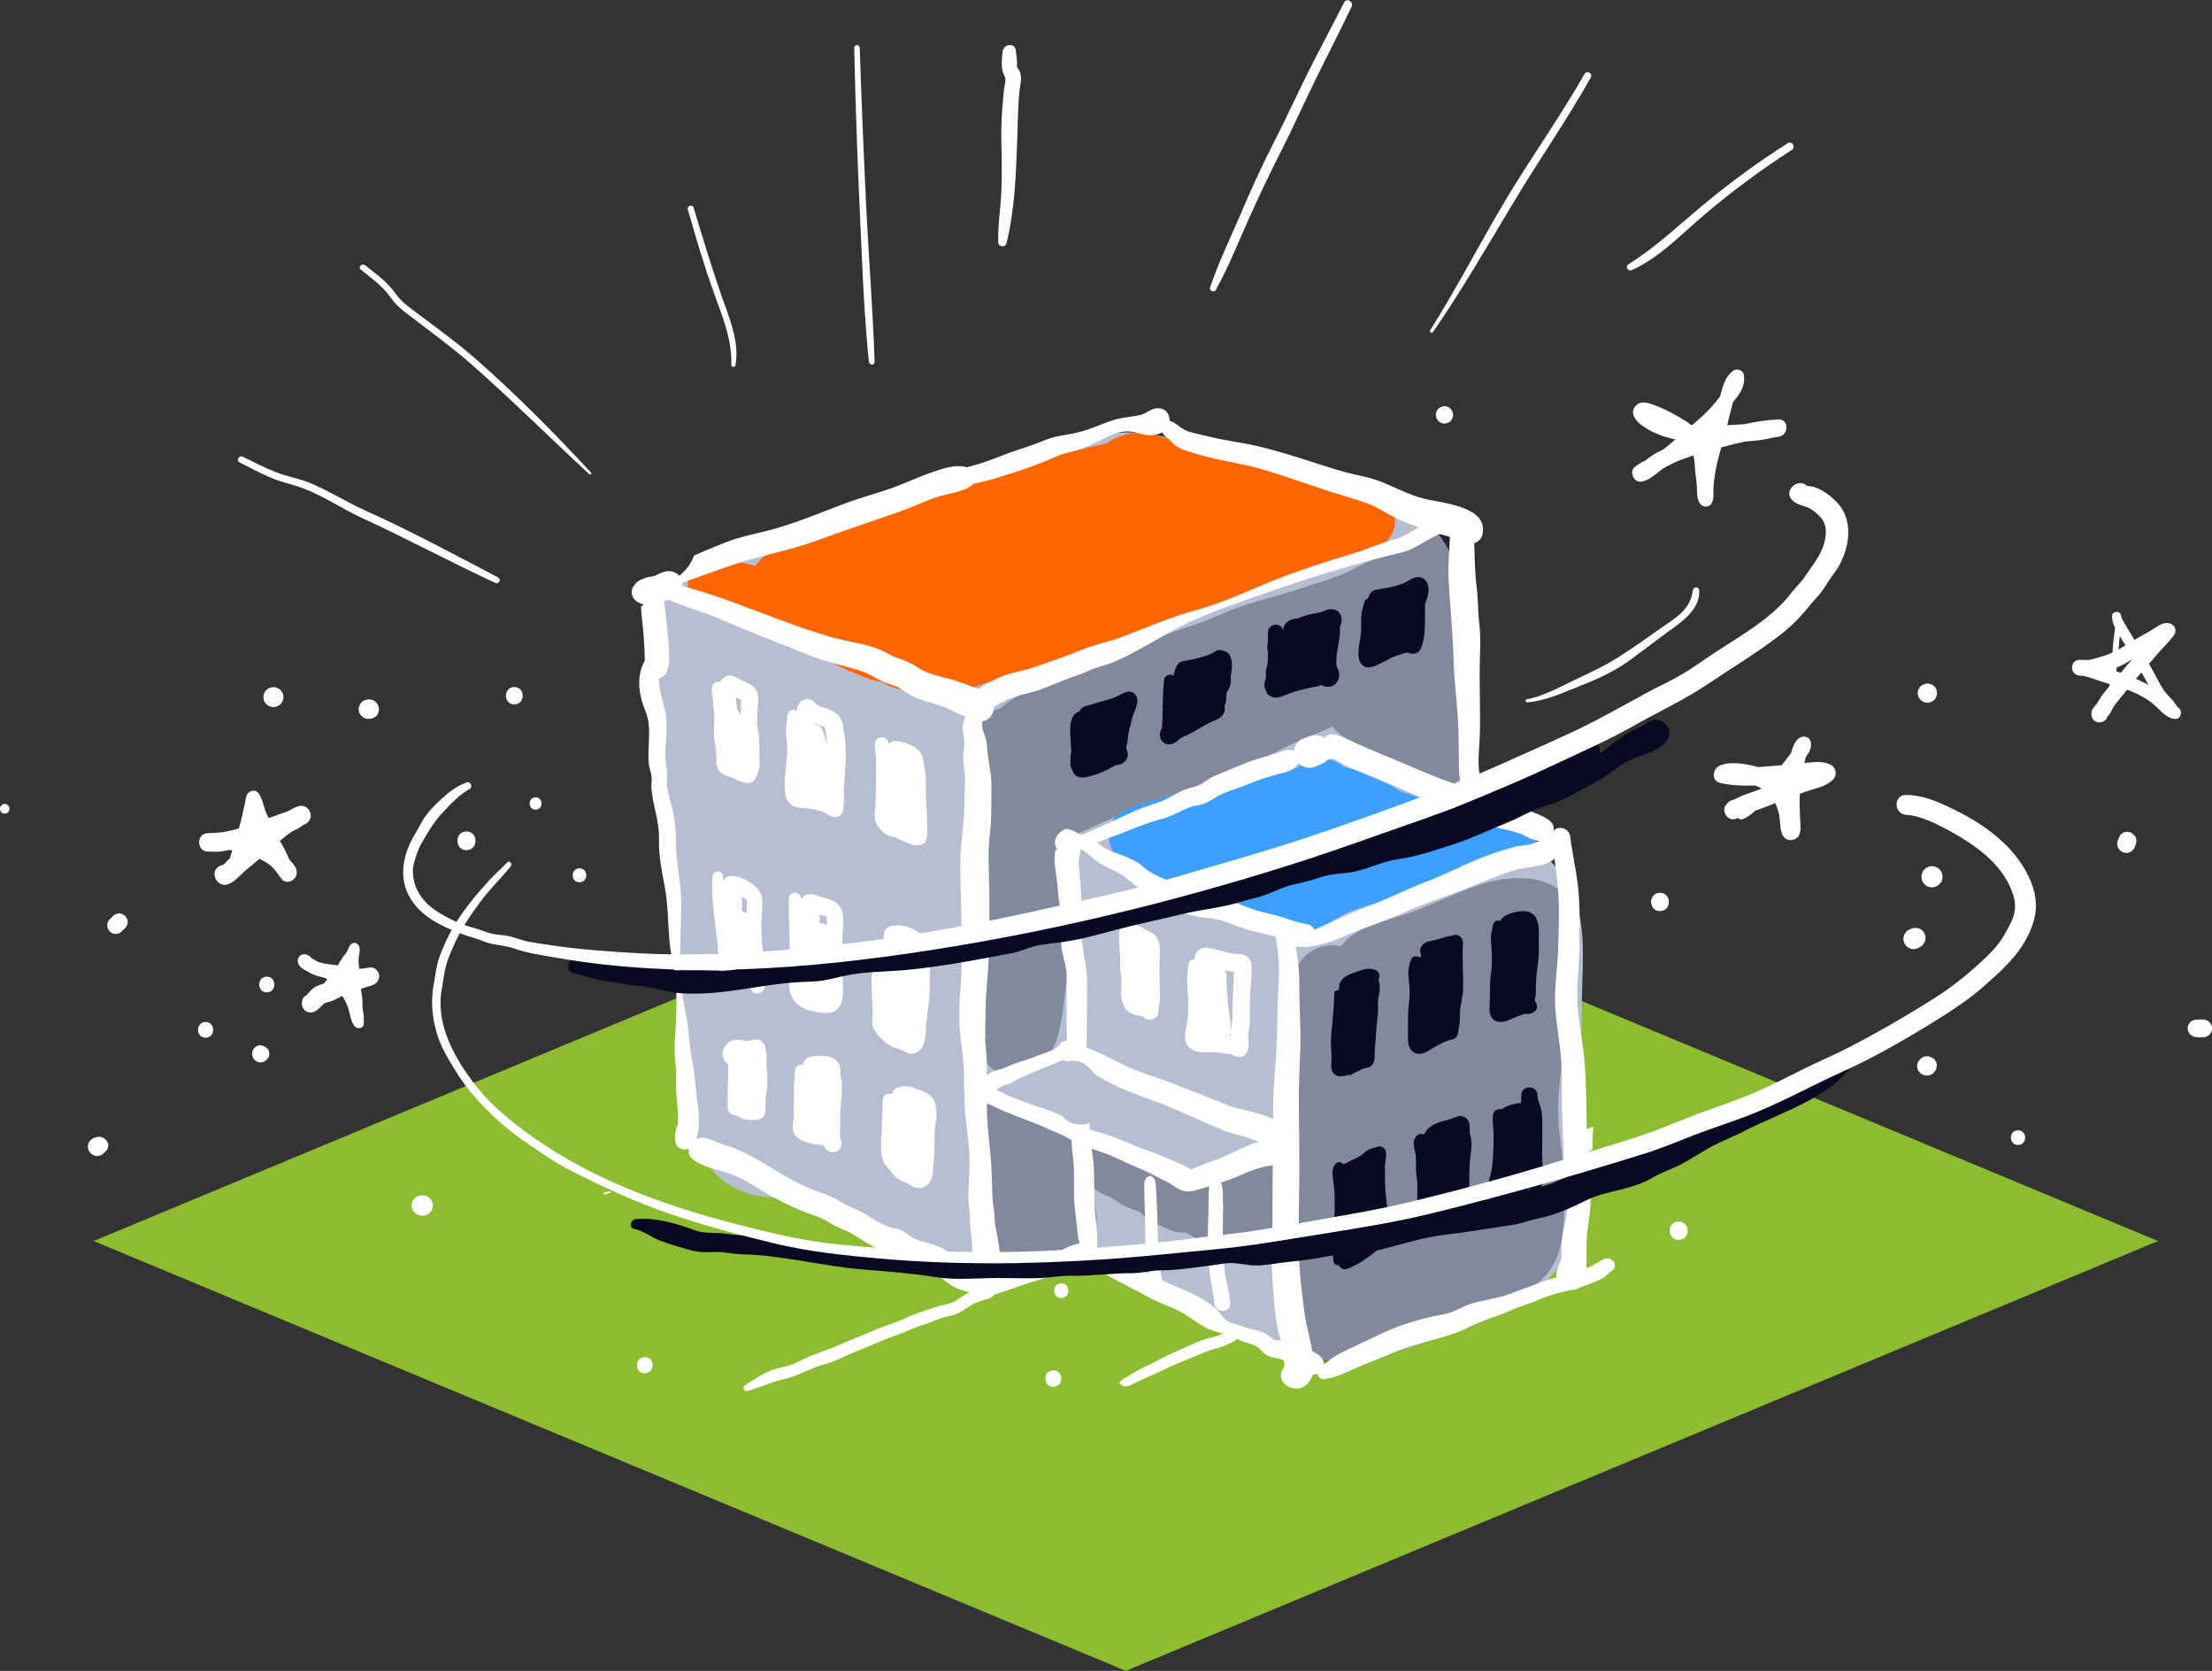 <svg xmlns="http://www.w3.org/2000/svg" id="Laag_2" data-name="Laag 2" viewBox="0 0 183.57 138.62"><rect x="0" y="0" width="183.57" height="138.62" fill="#333333" stroke="none"/><defs><style>      .cls-1 {        fill: #fff;      }      .cls-2 {        fill: #f60;      }      .cls-3 {        fill: #3d9fff;      }      .cls-4 {        opacity: .3;      }      .cls-4, .cls-5 {        fill: #080a23;      }      .cls-6 {        fill: #b6bfd2;      }      .cls-7 {        fill: #8cbc2f;      }      .cls-8 {        fill: none;        stroke: #000;        stroke-linecap: round;        stroke-linejoin: round;        stroke-width: 0px;      }    </style></defs><g id="Laag_3" data-name="Laag 3"><g><path class="cls-7" d="M179.09,102.96l-85.66,35.66L7.77,102.96l85.66-35.66,85.66,35.66Z"></path><g><g><g><g><path class="cls-6" d="M131.34,93.68c-.1-4.08-.14-6.65-.07-10.52,.07-4.35,.74-8.47-2.74-11.85-1.77-1.71-4.28-2.96-6.9-3.51,.21-1.29,.05-2.43-.08-3.79,.12,1.22-.07-1.75-.07-2.03-.03-2.92,.45-5.81,.46-8.7,0-1.46-.3-2.76-.81-3.93,0-.07,.01-.13,.01-.2,.03-2.94-2.33-6.78-5.51-7.24,1.27,.63,1.28,.67,.03,.12-.54-.26-1.09-.47-1.67-.63-.71-.27-1.41-.54-2.13-.78-1.75-.58-3.42-1.03-5.23-1.21-.58-.14-1.16-.27-1.79-.44,1.39,.36-1.77-.73-2.14-.85-2.9-.96-5.52-2.09-8.76-2.24-2.21-.1-4.26,.78-5.85,2.21-1.4,.27-2.79,.59-4.14,.95l-.57,.24c-.4,.06-.96,.14-1.71,.25-1.28,.21-2.5,.55-3.76,.86-2.79,.7-5.48,1.74-8.28,2.39-1.46,.33-2.44,.5-3.73,.99,.09,.02,.18,.05,.27,.11,1.04,.34,.37,.48-2.01,.43-2.91,.8-4.81,2.66-5.78,4.9-2.36,1.31-4.1,3.77-4.03,6.65,.1,4.58,1.95,9.74,2.41,14.85,.23,2.61,.76,4.96,1.19,7.88,.16,1.08,.18,2.31,.25,3.44,.02,.04,.34,3.07,.37,3.55,.05,.31,.12,.61,.19,.91-.5,.87-.79,1.87-.7,2.75,.66,7.11,8.05,10.07,13.77,12.55,3.61,1.56,7.27,3.75,11.29,3.96,2.52,.13,5.08-.44,7.61-.89,.04,.03,.08,.05,.11,.08,1.58,1.06,3.25,1.88,5.01,2.6,3.46,1.42,6.86,3.09,10.36,4.42,4.01,1.52,7.47,.98,11.38-.38,4.18-1.46,8.81-2.72,11.66-6.35,2.9-3.7,2.17-8.32,2.09-11.54Z"></path><path class="cls-6" d="M65.08,44.12c.29-.13,.56-.24,.82-.34-.28-.06-.55,.06-.82,.34Z"></path></g><path class="cls-6" d="M72.66,47.57c-4.84-3.13-14.12-3.51-17.4,2.09-1.06,1.82-1.45,4.36-.9,6.39,.1,.24,.2,.47,.3,.71-.71,2.31,.57,6,.75,8.36,.21,2.79,.37,5.58,.57,8.36,.04,.65,.14,1.36,.26,2.07-.17,2.18-.31,4.35-.14,6.62,.32,4.33,.69,8.44,1.6,12.11,1.95,7.83,13.97,6.1,13.97-1.89,0-.97-.11-1.88-.3-2.79,.09-.99,.08-1.98-.22-2.91,.01-.06,.02-.11,.03-.18,.17-1.02,.16-2.03,.07-3.05-.15-1.82-.36-3.66-.57-5.47-.09-.75-.23-1.44-.39-2.13,.13-2.13,.24-4.13-.25-5.93-.05-2.54-.36-5.15-.43-7.58-.03-1.1-.15-2.19-.25-3.28,1.09-.23,2.17-.59,3.3-1.29,3.89-2.39,3.74-7.78,0-10.2Z"></path></g><path class="cls-4" d="M121.6,48.78s.04-.08,.06-.15c.09-.13,.24-.36,.23-.35,.23-.34,.39-.68,.53-1.07,.49-1.31-.55-2.76-1.78-3.13-1.44-.44-2.18,.37-3.3,1.06,.56-.35-.54,.19-.74,.29-.36,.17-.79,.31-1.31,.48-1.15,.37-2.2,.91-3.27,1.45-1,.5-2.13,.82-3.2,1.17-.06,.02-.11,.04-.17,.06-.99,.34-2.01,.64-3.01,.92-1.05,.29-2.06,.59-3.08,.96-1.18,.43-2.13,.93-3.25,1.3-1.08,.36-2.13,.7-3.19,1.12-.5,.2-1,.52-1.49,.71,.12-.07-.37,0-.38,0-.5,.08-.82,.41-1.23,.64-.67,.37-1.9,.9-2.66,1.19-1.25,.49-2.53,1.02-3.8,1.46-1.38,.47-2.57,1.01-3.51,1.84-.87,.33-1.68,.63-2.2,1.53-.64,1.1-.51,2.43-.5,3.65,0,1.17,.2,2.26,.42,3.4,.23,1.14-.06,2.37-.04,3.54,.05,2.74,.11,5.52,.5,8.24,.19,1.31,.51,2.62,.55,3.95,.05,1.37-.07,2.7-.17,4.05-.09,1.16,1.05,2.16,2.16,2.16,.76,0,1.37-.38,1.74-.93,.77-.13,1.49-.55,1.84-1.25,.6-1.18,.75-2.57,.94-3.87,.22-1.54,.29-3.11,.43-4.65,.06-.7,.12-1.4,.15-2.1,.04-.92-.09-1.75-.14-2.66-.03-.48,.02-.96,.03-1.44,0-.4,0-.81,0-1.21,0-.12,.07-.77-.03-.46,.11-.4,.1-.8,.01-1.19,.15-.08,.3-.15,.46-.22,1.28-.58,2.58-1.12,3.84-1.75,.24-.09,.48-.18,.72-.27,2.21-.85,4.51-1.51,6.69-2.41,2.26-.93,4.53-1.98,6.72-3.09,1.03-.52,2.12-.86,3.16-1.37,.07-.04,.15-.07,.22-.11,.31,.36,.67,.68,1.06,.94,.91,.63,1.87,1.28,2.85,1.78,.11,.05,.22,.11,.32,.16,.29,.2,.55,.45,.86,.63,.3,.17,.61,.26,.93,.33,.21,.18,.44,.35,.68,.49,.46,.27,.98,.46,1.5,.59,1.32,.33,3-.42,3.29-1.87,.49-2.5-.06-5.2-.22-7.72-.07-1.19-.09-2.4-.25-3.59-.1-.76-.22-1.64-.3-2.44,.03-.07,.05-.15,.08-.22,.06-.13,.23-.48,.25-.59Z"></path><path class="cls-4" d="M130.43,80.95c.31-1.39,.89-2.61,.65-4.14-.72-4.42-5.26-4.5-8.61-3.3-1.93,.7-3.79,1.64-5.74,2.3-1.84,.63-3.69,.88-5.12,2.31-.13,.13-.23,.26-.34,.39-1.31-.28-2.73,.16-3.6,1.63-1.15,1.96-.84,4.52-1.14,6.76-.4,2.95-.37,5.95-.39,8.91,0,.17,0,.33,0,.5-.23-.23-.51-.41-.8-.54-.65-.27-1.54-.32-2.15,.12-.38,.28-.76,.56-1.13,.85-.01,0-.02,.03-.03,.04-.16,.03-.33,.07-.5,.15-.34,.16-.62,.41-.9,.66-.05,.04-.09,.09-.14,.13-.04,.03-.07,.07-.1,.11-.29-.23-.62-.41-.94-.51-.39-.13-.74-.13-1.1-.09l.18-.02c-.22,.02-.43,0-.65-.04,.15,.02,.3,.04,.45,.06,0,0,0,0,0,0-.26-.04-.52-.07-.79-.1-.15-.04-.53-.14-.74-.2-.03-.02-.06-.04-.1-.06-.23-.12-.47-.22-.71-.3-.26-.08-.54-.11-.81-.18,0,0,0,0-.01,0-.1-.06-.31-.15-.35-.17-.35-.18-.74-.36-1.13-.45-.27-.06-.54-.09-.81-.15-.03,0-.07-.02-.1-.03-.4-.4-.86-.63-1.44-.67-.33-.02-.61,.08-.85,.25-.41-.52-1.03-.92-1.68-1.02,0,0,0,0-.01,0-.21-.09-.43-.18-.64-.27-.28-.11-.56-.21-.84-.31-.07-.03-.17-.05-.25-.08-.04-.03-.09-.06-.12-.08-.34-.18-.7-.35-1.07-.48-.12-.04-.24-.08-.37-.12-.02,0-.03-.02-.05-.03-.27-.14-.55-.24-.83-.31-.34-.42-.78-.74-1.32-.89-1.08-.3-2.21,.28-2.64,1.29-.3,.7-.2,1.54,.23,2.16,.07,.18,.13,.36,.22,.52,.26,.44,.63,.75,1.02,1.06,0,0,.02,.01,.03,.02,.02,.07,.03,.14,.04,.22,.04,.21,.06,.41,.09,.62,0,.02,0,.04,0,.07,.01,.12,.02,.25,.03,.37,.04,.53,.05,1.06,.05,1.59,0,.51-.01,1.02,0,1.52,.01,.36,.03,.76,.14,1.1,0,0,0,0,0,.01,0,.09,0,.2,0,.28,0,0,0,0,0,.01,0,.04-.02,.08-.03,.11-.06,.28-.1,.57-.13,.86-.06,.68,.16,1.48,.69,1.94,.79,.7,2.26,.95,3.01,0,.35-.44,.64-.9,.92-1.37,.3,.09,.62,.13,.97,.08,.28-.04,.51-.12,.72-.23,.56,.03,1.12-.15,1.55-.63,.86-.95,.96-2.07,.6-3.25-.1-.32-.17-.64-.3-.95-.11-.28-.24-.56-.38-.83-.01-.02-.02-.04-.03-.06,0,0,.02-.01,.03-.02,.04-.03,.08-.07,.12-.11,.25,.39,.58,.7,.98,.95,.14,.09,.29,.16,.45,.23,.15,.07,.31,.13,.46,.19,.05,.03,.73,.47,.8,.51,.38,.23,.79,.42,1.21,.55,.1,.03,.2,.05,.3,.08,.06,.05,.12,.1,.14,.12,.25,.22,.51,.43,.78,.62,.29,.2,.6,.34,.92,.48,.41,.18,.82,.39,1.25,.49,.29,.07,.6,.09,.91,.09,.07,.02,.14,.05,.19,.09,.16,.11-.37-.18-.08-.01,.13,.08,.27,.14,.41,.22,.25,.14,.47,.31,.71,.46,.42,.25,.85,.33,1.31,.39,.31,.06,.61,.16,.94,.15,.18,0,.36-.03,.53-.07,.54,.15,1.07,.3,1.63,.29,.72-.02,1.39-.3,1.89-.82,.14-.14,.25-.3,.35-.45,.06,.81,.11,1.61,.17,2.42,.16,2.16,.02,4.17,.88,6.2,1.12,2.65,4.63,2.27,6.4,.83,3.08-2.51,8.2-3.34,11.88-4.54,3.6-1.17,4.11-3.97,4.16-7.4,.03-2.08-.17-4.05-.42-6.12-.3-2.5,.14-4.78,.37-7.27,.17-1.88,.17-3.9,.58-5.75Z"></path><path class="cls-8" d="M91.49,100.57s0,0,0,0"></path><path class="cls-5" d="M114.51,81.71c0-.06-.13-.42-.1-.47,.18-.32,0-.68-.32-.79-.63-.22-1.22,.08-1.81,.28-.55,.19-1.1,.48-1.15,1.13,0,.03,0,.06,.01,.09-.03,.08-.05,.16-.07,.24-.14-.06-.32,0-.33,.19-.02,.68-.07,1.36-.13,2.03-.05,.69-.17,1.39-.16,2.09,0,.58,.09,1.12,.03,1.7-.06,.5,.1,1.01,.66,1.09,.24,.03,.5-.03,.75-.11,.18,.05,.35-.04,.48-.17,.04-.02,.09-.04,.13-.05,.23-.08,.44-.24,.67-.31,.25-.08,.44-.03,.65-.24,.34-.35,.24-.84,.27-1.28,.05-.63,.11-1.25,.14-1.89,.02-.33,.07-.66,.11-.99,.04-.34,.01-.67,.01-1.01,0-.36,.1-.7,.14-1.06,.02-.16,.02-.32,0-.48Z"></path><path class="cls-5" d="M121.39,78.15c.03-.37-.41-.7-.75-.57-.25,.09-.52,.1-.77,.18-.26,.08-.51,.17-.77,.23-.38,.09-.82,.1-1.08,.44-.23,.3-.18,.6-.06,.89-.04,.03-.08,.05-.11,.1,0,0,0,.02-.01,.02-.23-.19-.65-.13-.76,.21-.16,.48-.25,.86-.19,1.37,.05,.51,.11,1.02,.09,1.54-.03,.56-.12,1.11-.13,1.66,0,.54,0,1.09,0,1.63-.01,.39-.03,.8,.17,1.14,.22,.38,.65,.52,1.06,.4,.43-.12,.8-.45,1.19-.65,.4-.2,.85-.45,1.29-.52,.18-.03,.38-.23,.41-.41,.05-.29,.12-.58,.16-.88,.04-.32,0-.63,.03-.95,.03-.64,.25-1.25,.26-1.89,.04-1.31-.11-2.62,0-3.93Z"></path><path class="cls-5" d="M127.51,76.22c-.24-.52-.79-.68-1.33-.62-.45,.05-1.03,.19-1.4,.47-.14,.11-.23,.22-.28,.34-.21-.09-.5-.02-.57,.25-.13,.51-.24,.92-.19,1.45,.05,.56,.07,1.13,.07,1.69,0,.53-.11,1.04-.14,1.58-.03,.53-.01,1.06-.03,1.59-.01,.42-.11,.97,.1,1.37,.23,.43,.71,.51,1.15,.4,.38-.09,.74-.3,1.11-.44,.16-.06,.32-.12,.48-.17,.04-.01,.08-.02,.12-.03,.23,.06,.5,.01,.76-.19,.3-.24,.22-.64,0-.9,.03-.11,.05-.21,.07-.32,.05-.33,.02-.67,.03-1.01,.02-.68,.12-1.34,.2-2.01,.08-.67,.03-1.34,.05-2.01,.02-.47,0-.99-.21-1.43Z"></path><path class="cls-5" d="M115.26,101.66c-.04-1.05-.25-2.07-.3-3.12-.03-.55-.02-1.09-.03-1.64,0-.48,.16-.91,.07-1.4-.05-.26-.4-.47-.65-.37-.25,.1-.52,.12-.76,.24-.26,.13-.46,.36-.7,.52-.27,.18-.58,.3-.87,.44-.18,.09-.37,.22-.57,.26-.1-.16-.3-.25-.49-.13-.52,.34-.38,1.11-.3,1.64,.11,.7,.11,1.39,.1,2.1-.01,.72-.03,1.43-.09,2.15-.06,.7-.1,1.47-.02,2.18-.02,.31,.21,.46,.45,.44,.13,.25,.39,.41,.72,.29,.95-.35,1.83-.99,2.59-1.65,.24-.21,.59-.33,.75-.61,.22-.39,.13-.92,.12-1.34Z"></path><path class="cls-5" d="M122.11,94.77c0-.35-.15-.7-.15-1.03,0-.33,.04-.64-.22-.91-.14-.14-.35-.24-.55-.25-.23,0-.38,.11-.58,.18-.74,.27-1.52,.31-2.12,.9-.14,.14-.24,.3-.31,.48-.42-.24-.85,.18-.86,.67,0,.4,.15,.79,.18,1.19,.03,.42-.02,.85,.02,1.27,.04,.39,.12,.77,.11,1.17,0,.41-.03,.83-.02,1.24,0,.42-.07,.81-.1,1.23-.04,.42,.03,.84,.11,1.26,.04,.2,.23,.36,.42,.42,.35,.1,.68,.03,1.03-.05,.42-.1,.83-.19,1.24-.3,.66-.17,1.3-.21,1.38-1.03,.09-.84,.25-1.65,.25-2.51,0-.9-.03-1.8,.08-2.7,.05-.4,.11-.8,.1-1.2Z"></path><path class="cls-5" d="M128.09,97.56c-.07-.7-.11-1.37-.11-2.07,0-.85,.03-1.71,.01-2.56,0-.36-.03-.72-.14-1.07-.1-.33-.26-.65-.26-1,0-.86-1.34-.86-1.34,0,0,.21,0,.43-.02,.64-.24,0-.65,.11-.73,.13-.31,.07-.61,.21-.87,.4-.26-.08-.61,.06-.7,.35-.1,.33-.05,.68-.02,1.02,.03,.35,.05,.7,.04,1.05,0,.72-.03,1.44-.1,2.16-.06,.64-.26,1.22-.41,1.83-.15,.64,.21,1.18,.86,1.31,.3,.06,.58,0,.83-.17,.25-.17,.52-.28,.8-.4,.29-.13,.54-.27,.8-.45,.03-.02,.19-.1,.1-.09,.11-.01,.28,.07,.4,.08,.68,.04,.92-.55,.86-1.13Z"></path><path class="cls-5" d="M93.7,57.37c-.39,.05-.65,.22-.98,.39-.26,.13-.52,.21-.8,.29-.59,.15-1.17,.36-1.76,.51-.31,.08-.49,.26-.59,.48-.14,.02-.26,.09-.37,.19-.33,.34-.38,.87-.39,1.32,0,.33,.02,.66,.04,.98,.01,.28,.04,.56,.07,.84-.02,.03-.03,.07-.04,.1-.07,.33-.04,.64-.05,.97,0,.16,.06,.31,.15,.42,0,0,0,.02,0,.02,.02,.09,.06,.17,.11,.25,.28,.45,.8,.41,1.25,.3,.51-.13,1-.3,1.47-.53,.2-.1,.4-.21,.6-.32,.06-.03,.18-.1,.21-.11-.03,.01-.1,0,.07,0,.08,0,.16-.02,.24-.04,.29-.09,.55-.32,.64-.62,.04-.13,.04-.29,0-.42-.02-.08-.1-.28-.1-.28-.02-.15,.04-.29,.07-.44,.06-.25,.06-.51,.1-.76,.04-.26,.12-.51,.18-.76,.06-.24,.1-.49,.18-.73,.14-.41,.4-.85,.39-1.34,0-.34-.31-.74-.7-.7Z"></path><path class="cls-5" d="M101.67,54.05c-.15-.08-.31-.12-.48-.12-.28,0-.4,.17-.6,.27-.28,.14-.68,.26-1,.35-.39,.11-.79,.19-1.18,.26-.27,.05-.5,.08-.68,.32-.15,.2-.22,.49-.3,.72-.02,.07-.03,.14-.05,.2-.3-.17-.76-.04-.79,.43-.07,.86-.09,1.73-.11,2.6,0,.39-.03,.78-.04,1.17,0,.16,0,.13-.07,.27-.12,.23-.15,.48-.07,.72,.13,.39,.49,.58,.88,.5,.36-.07,.6-.35,.86-.53,.08-.06,.27-.13,.39-.18,.21-.09,.41-.21,.61-.32,.38-.21,.75-.42,1.13-.64,.28-.16,.44-.2,.8-.37,.38-.18,.69-.48,.68-.93,0-.06-.03-.17-.03-.2,0-.14,.01,0,.06-.15,.08-.25,.1-.51,.1-.77,0-.06,0-.08,0-.1,0,0,0-.01,.02-.05,0-.03,.02-.06,.02-.09,.11-.15,.2-.32,.26-.5,.08-.25,.08-.52,.05-.79,.16-.77,.24-1.72-.45-2.1Z"></path><path class="cls-5" d="M110.95,50.66c-.32-.18-.69-.14-1.02,0-.07,.03-.13,.06-.2,.09-.02,0-.06,.02-.08,.03-.17,.05-.35,.08-.52,.11-.31,.05-.61,.11-.91,.22-.14,.05-.28,.11-.42,.15-.01,0-.07,.02-.11,.04-.03,0-.1,.02-.12,.02-.42,.05-.77,.2-.99,.58-.08,.14-.09,.3-.07,.47-.06-.3-.31-.55-.63-.55-.35,0-.66,.3-.66,.66,0,.26,0,.52,0,.79-.09,.31-.04,.6,0,.9,0,.14,0,.27,0,.41,0,.12,0,.23-.02,.35,0,.06,0,.12-.01,.17,0-.05,0-.04,0,0-.06,.22-.13,.43-.14,.66,0,.11,0,.23,.01,.34,0,.1,0,.11,.01,.05,0,.04-.02,.08-.03,.12-.06,.19-.11,.36-.11,.56,0,.18,.06,.34,.14,.49,.08,.31,.35,.51,.68,.54,.5,.05,.94-.22,1.4-.38,.52-.18,1.07-.31,1.61-.43,.26-.06,.62-.08,.85-.2,.01,0,.02-.01,.03-.02,.11,.05,.27,.12,.32,.13,.64,.16,1.21-.36,1.18-1-.01-.24-.1-.42-.19-.63,0,.01-.03-.12-.04-.16-.01-.07-.02-.26-.01-.38,.01-.52,.13-1.02,.21-1.54,.05-.29,.09-.59,.09-.89,0-.12,0-.24,0-.37,0,.05,.03-.07,.02-.06-.03,.11,.07-.17,.08-.2,.11-.38,0-.87-.35-1.07Z"></path><path class="cls-5" d="M118.55,49.06c.05-.45-.13-1.01-.62-1.15-.52-.14-.89,.2-1.31,.41-.35,.18-.74,.28-1.12,.37-.46,.11-.92,.16-1.38,.26-.29,.06-.53,.37-.56,.67-.15,.06-.29,.18-.34,.35-.13,.43-.24,.85-.26,1.3-.02,.42,.03,.85-.01,1.26-.04,.39-.14,.77-.18,1.17-.04,.42-.1,.9,.13,1.28,.3,.49,.83,.45,1.28,.24,.33-.15,.67-.31,1.01-.5,.34-.19,.65-.31,1.02-.42,.18-.05,.35-.12,.53-.17,.02,0,.02,0,.04,0,.04,.01,.09,.03,.08,.03,.46,.2,.92,.05,1.1-.45,.3-.83,.3-1.73,.3-2.61,0-.2,0-.41,0-.61,0-.1,0-.2,0-.3,0-.03,0-.05,0-.06,0-.01,.01-.02,.02-.05,.12-.33,.23-.67,.27-1.01Z"></path><path class="cls-1" d="M63,61.39c0-.37-.09-.71-.14-1.07-.05-.37-.03-.75-.02-1.12,.02-.62,.23-1.45-.12-2.01-.27-.43-.92-.6-1.34-.84-.46-.26-.95-.49-1.41-.05-.1,.09-.16,.2-.22,.31-.24-.08-.55,0-.64,.31-.12,.39,.05,.78,.05,1.17,0,.4,.09,.79,.12,1.18,.03,.44-.02,.88-.04,1.33-.02,.45,.06,.86,.13,1.3,.06,.37,.09,.75,.08,1.12,0,.38,.03,.73,.31,1.01,.31,.32,.69,.37,1.09,.51,.14,.05,.24,.15,.38,.22,.21,.11,.44,.12,.66,.19,.21,.06,.52,0,.66-.17,.38-.48,.49-1.04,.49-1.64,0-.58-.02-1.17-.03-1.75Zm-1.51-3.36s0,.09,0,.13c0,.32,0,.64-.01,.97,0,.08,0,.16,0,.24-.08-.19-.18-.36-.3-.52-.02-.18-.03-.35-.06-.53-.01-.07-.02-.13-.03-.2,.02,.12-.01-.1-.02-.13,0-.05,0-.1-.01-.15,.14,.07,.28,.13,.42,.2Z"></path><path class="cls-1" d="M70.16,61.7c-.02-.42-.12-.84-.16-1.26-.04-.45-.18-.83-.51-1.15-.33-.31-.74-.48-1.16-.6-.4-.12-.54-.16-.81-.48-.27-.32-.79-.26-1.07,0-.2,.19-.3,.46-.35,.75-.28-.17-.7-.04-.75,.4-.06,.51-.13,1.02-.11,1.53,.02,.51,.11,1,.09,1.51-.04,1.03-.27,2.08-.19,3.1,.02,.36,.08,.77,.31,1.06,.29,.35,.7,.45,1.14,.47,.43,.02,.81,.09,1.23,.19,.34,.08,.63,.15,.9,.37,.4,.33,1.11,.27,1.24-.33,.1-.47,.09-.92,.07-1.39-.02-.47,.04-.93,.07-1.39,.06-.91,.12-1.87,.07-2.78Zm-1.92-1.45c.32,.15,.25,.25,.3,.58,.04,.31,.09,.61,.11,.91-.13-.41-.29-.81-.42-1.22-.09-.27-.35-.4-.59-.39,0-.03,0-.06,0-.09,.21,.06,.42,.11,.61,.2Z"></path><path class="cls-1" d="M76.93,68.38c0-.41,0-.81-.03-1.22-.07-.89-.07-1.76-.08-2.65,0-.4-.11-.75-.16-1.14-.05-.43-.07-.74-.39-1.08-.5-.53-1.24-.73-1.94-.82-.23-.03-.45,.12-.59,.3,0-.02,0-.03,0-.05-.03-.73-1.11-.73-1.13,0-.02,.46,.08,.91,.09,1.37,.01,.46,0,.92-.01,1.37,0,.97,0,1.94-.08,2.91-.03,.43-.03,.81,.24,1.17,.23,.31,.54,.67,.91,.79,.18,.06,.34,.07,.52,.14,.23,.1,.44,.22,.68,.31,.32,.12,.68,.31,1.02,.35,.37,.05,.83-.09,.91-.52,.08-.42,.05-.83,.05-1.25Z"></path><path class="cls-1" d="M96.24,79.29c.06-.68,.04-1.38-.55-1.83-.25-.19-.55-.26-.81-.44-.34-.24-.66-.36-1.08-.28-.15,.03-.3,.14-.39,.28-.04,0-.07-.02-.1-.03-.37-.02-.5,.3-.41,.58-.01,0-.02,0-.03,0,0,0,0,.05,.02,.08,0,.06-.01,.16-.01,.19-.02,.19-.02,.37,0,.56,.03,.43,.09,.84,.08,1.28-.01,.43,.03,.84,.08,1.26,.05,.38,0,.74,0,1.12-.03,.68,.08,1.52,.68,1.92,.23,.16,.51,.23,.79,.28,.11,.02,.23,.04,.34,.07,.01,0,.01,0,.01,0,.02,.02,.06,.05,.08,.07,.39,.45,1.26,.1,1.21-.5-.03-.35,.12-.72,.12-1.08,0-.41-.03-.81-.03-1.22-.01-.78-.04-1.56,.02-2.33Z"></path><path class="cls-1" d="M103.41,79.3c-.24-.14-.52-.16-.8-.16-.27,0-.41-.03-.76-.12-.53-.13-1.08-.32-1.62-.38-.67-.07-1.11,.36-1.1,.97-.21-.03-.45,.07-.48,.3-.08,.51-.15,1.01-.14,1.53,0,.52,.09,1.04,.1,1.57,0,.51,.01,1.04-.05,1.54-.06,.45-.17,.89-.22,1.34-.05,.5,.17,.97,.62,1.21,.39,.21,.85,.21,1.28,.2,.45-.01,.89,.02,1.34,.09,.13,.02,.25,.03,.38,.03,.06,0,.1,0,.12,0,.02,0,.02,.01,.05,.03,.22,.15,.44,.22,.7,.24,.32,.02,.63-.25,.71-.54,.09-.31,.09-.63,.07-.94-.02-.33,0-.6,.06-.92,.11-.7,.04-1.4,.05-2.1,.01-.74,.11-1.48,.13-2.22,.01-.58,.16-1.3-.45-1.66Zm-1.49,1.26c.16,.03,.31,.05,.47,.05,0,.05,0,.09,0,.12-.01,.24-.01,.49-.02,.73-.05,.95-.1,1.87-.09,2.82,0,.46-.09,.88-.13,1.34-.01,.11,0,.22,0,.34-.05,0-.1,0-.15,0,.11-.12,.17-.27,.16-.45-.03-.46-.06-.93-.14-1.39-.01-.06-.03-.12-.04-.19-.11-1-.19-2.01-.2-3.02,0-.16-.07-.3-.15-.42,.1,.02,.2,.05,.3,.07Z"></path><path class="cls-1" d="M63.29,80.3c.02-.54,.04-1.06-.01-1.59-.09-1.03-.13-2.08-.05-3.11,.07-.82,.1-1.58-.61-2.12-.59-.45-1.37-.91-2.14-.78-.19,.03-.35,.2-.45,.39-.01-.13-.02-.25-.03-.38-.06-.55-.8-.55-.86,0-.13,1.17,.04,2.36,.16,3.53,.06,.62,.14,1.24,.23,1.85,.08,.56,.04,1.1,.17,1.65,.11,.44-.13,.88,.09,1.32,.21,.43,.65,.61,1.1,.56,.38-.04,.71-.16,1.1-.15,.06,0,.13,.01,.19,.01,0,0,0,0,0,.02-.02,.2,.1,.45,.17,.62,.24,.55,1.12,.25,1.1-.3-.02-.52-.17-1.01-.15-1.53Zm-1.33-4.81c0,.08,0,.16,0,.24-.07-.01-.14-.02-.21-.02-.05-.05-.11-.1-.17-.13,0-.1,.01-.19,.01-.28,0-.3,0-.6-.01-.9,.17,.1,.33,.2,.35,.24,.12,.22,.04,.62,.03,.86Z"></path><path class="cls-1" d="M69.36,74.86c-.34-.24-.74-.29-1.13-.43-.44-.15-.78-.31-1.26-.22-.21,.04-.41,.23-.5,.44,0-.04,0-.07,0-.11-.02-.64-.97-.64-.99,0-.07,2.04,.14,4.07,.05,6.11-.03,.76-.15,1.44,.23,2.15,.38,.71,1.17,1,1.92,1.14,.61,.11,1.36,.24,1.83-.25,.47-.48,.47-1.25,.44-1.87-.07-1.59-.11-3.21,.01-4.8,.06-.75,.07-1.68-.61-2.16Zm-.82,1.19c.1,.1,.09,.44,.06,.74-.15-.15-.36-.22-.57-.21,0-.02,0-.05,0-.07,0-.21,0-.41-.03-.61,.19,.03,.44,.05,.53,.15Z"></path><path class="cls-1" d="M77.11,79.55c-.1-.82-.23-1.69-.92-2.21-.65-.49-1.49-.67-2.28-.5-.24,.05-.46,.28-.52,.52-.06,.29-.07,.6-.07,.91-.24-.18-.62-.16-.75,.23-.13,.42-.11,.9-.15,1.34-.04,.46-.08,.92-.09,1.38-.03,.89,.08,1.78,.09,2.67,0,.36-.06,.74-.02,1.09,.05,.41,.3,.72,.57,1.02,.23,.24,.48,.46,.75,.65,.33,.24,.71,.32,1.08,.46,.28,.1,.51,.3,.82,.31,.41,.02,.73-.25,.93-.59,.33-.57,.26-1.28,.32-1.91,.08-.89,.26-1.76,.28-2.65,.01-.89,.07-1.83-.04-2.71Zm-1.57-.66c.06,.37,.2,.72,.21,1.1,0,.14,0,.28,0,.42-.05-.3-.13-.59-.26-.84-.14-.27-.41-.37-.67-.34,0-.22,0-.44,0-.67,0-.09,0-.19-.02-.29,.11,.02,.22,.05,.32,.09,.31,.15,.36,.22,.41,.52Z"></path><path class="cls-1" d="M63.62,87.95c0-.34,.01-.7-.09-1.03-.06-.19-.15-.36-.29-.5-.28-.26-.61-.21-.91-.11-.38,.12-.78-.05-1.2-.05-.54,0-.95,.37-1.12,.87-.09,.25-.06,.49,.04,.73,.06,.13,.12,.23,.24,.32,.03,.03,.07,.05,.1,.07,0,.05,.03,.13,.05,.21,0,.04,0,.08,0,.11-.01,.37-.01,.74-.02,1.11-.01,.74-.07,1.49-.03,2.22-.02,.33,.3,.62,.62,.62,.02,0,.04-.01,.06-.01,.5,.42,1.28,.5,1.94,.35,.22-.05,.44-.26,.48-.48,.09-.49,0-.98,.08-1.46,.09-.54,.12-1.07,.1-1.61-.02-.45-.06-.9-.05-1.36Z"></path><path class="cls-1" d="M69.7,94.18c.01-.22,.02-.44,.03-.66,0-.59,0-1.17,.04-1.76,.04-.57,.11-1.13,.1-1.7,0-.28-.06-.55-.11-.82-.03-.17,0-.36-.02-.55-.1-1.04-1.19-1.16-2.03-1.08-.17,.01-.35,.03-.51,.07-.31,.09-.5,.36-.57,.66-.3-.07-.65,.12-.64,.48,0,0,0,0-.01,0-.1,.96-.09,1.93-.11,2.9,0,.45,.02,.92-.04,1.36-.06,.45-.1,.89,.27,1.23,.42,.39,1.1,.56,1.66,.63,.04,0,.09,.01,.13,.02,.02,0,.02,0,.03,0,0,0,0,0,.02,0,.12,.02,.25,.04,.37,.07,.02,0,.04,.01,.06,.02,.03,.07,.06,.13,.1,.19,.17,.24,.42,.39,.73,.35,.26-.04,.56-.24,.61-.52,.05-.3,0-.55-.11-.76,0-.05,0-.11,0-.14Z"></path><path class="cls-1" d="M77.7,92.04c-.04-.39-.14-.75-.4-1.05-.21-.25-.56-.39-.78-.48-.72-.3-1.4-.59-2.15-.22-.18,.09-.3,.28-.35,.48-.32-.11-.75,.06-.77,.52-.03,.77-.04,1.55-.07,2.32-.02,.66-.11,1.33-.04,1.99,.03,.33,.1,.66,.28,.95,.17,.27,.41,.51,.6,.76,.2,.27,.41,.49,.72,.63,.29,.13,.54,.2,.8,.38,.7,.5,1.55,.19,1.79-.63,.15-.52,.12-1.12,.18-1.65,.07-.78,.02-1.56,.06-2.34,.01-.3,.12-.58,.14-.87,.02-.26,.01-.52-.02-.78Z"></path><path class="cls-1" d="M50.64,98.82c-.09,.01-.18,.05-.27,.08-.05,.02-.11,.03-.17,.05,.01-.03,.04-.05,.04-.08,0-.03-.05-.04-.06,0-.01,.05-.04,.1-.09,.13-.05,.03-.02,.09,.03,.1,.2,.01,.36-.13,.55-.16,.03,0,.04-.04,.04-.06,0-.03-.04-.04-.06-.04Z"></path></g><path class="cls-2" d="M114.41,41.17c-1-.46-2.04-.22-3.08-.21-.86,0-1.53-.43-2.33-.71-1.83-.64-3.7-1.41-5.43-2.25-1.7-.82-3.56-1.08-5.39-1.39-1.05-.18-1.39-.25-2.3-.51-1.31-.36-2.43-.21-3.63,.4-.47,.24-.08,.17-.65,.33-.53,.15-1.1,.24-1.64,.38-.99,.25-2,.39-2.99,.66-1.05,.29-2.1,.59-3.14,.93-1.02,.33-2.09,.49-3.1,.87-2.16,.82-4.27,1.83-6.46,2.58-2.02,.69-4.13,1.14-6.18,1.68-1.09,.29-2.17,.75-3.11,1.38-.1,.07-.21,.14-.31,.2,.04-.04-.65,.28-.73,.32-.53,.27-.92,.65-1.27,1.11-.4-.1-.81-.18-1.21-.28-.42-.11-.79-.25-1.18-.34-1.79-.74-4.13,1.4-2.81,3.18,.03,.04,.06,.08,.09,.13,.47,.63,1.15,1.05,1.88,1.09,.7,.26,1.43,.44,2.1,.76,.3,.14,.52,.34,.8,.53,.18,.13,.3,.22,.48,.31,0,0,.85,.42,.45,.21,1.72,.9,3.65,1.34,5.34,2.22,.75,.39,1.52,.79,2.34,1.11,.44,.17,.87,.38,1.32,.52,.27,.09,.55,.15,.84,.16,0,0,0,0,.01,0,1.59,1.03,4.13,1.04,5.95,.94,1.08-.06,1.61-.45,2.52-.75,1.12-.37,2.26-.71,3.39-1.05,1.86-.55,3.77-.98,5.57-1.69,1.88-.73,3.82-1.35,5.69-2.09,1.91-.76,3.88-1.2,5.83-1.82,2-.64,3.93-1.47,5.93-2.1,1.94-.61,4.16-1.23,5.94-2.22,.75-.42,1.47-.99,1.73-1.84,.35-1.13-.2-2.29-1.27-2.78Z"></path><path class="cls-3" d="M127.47,69.33c-.28-.87-1.24-1.55-2.18-1.24-.28,.09-.54,.23-.81,.34,.02-.02-.04,0-.13,.02-.18-.25-.39-.48-.69-.65-.98-.56-2.17-.67-3.25-.95-1.43-.37-2.8-.66-4.18-1.22-.07-.03-.14-.07-.22-.1-.42-.31-.9-.55-1.4-.73-.48-.27-.95-.55-1.46-.76-.51-.21-1.04-.25-1.57-.39-.1-.07-.19-.15-.29-.22-.36-.23-.73-.39-1.14-.49-.98-.24-1.81,.08-2.46,.72-.92,.46-2.34,.44-3.28,.7-.66,.19-1.31,.35-1.97,.5-.14,.03-.27,.06-.41,.09-.14,.05-.24,.09-.33,.13-.21,.02-.42,.04-.63,.08-2.55,.56-5.4,1.05-7.8,2.11-1.41,.62-1.5,2.08-.97,3.25-.04,.14-.07,.29-.07,.44,0,.28,.07,.55,.22,.8,.14,.24,.33,.43,.57,.57,.25,.14,.51,.21,.8,.22,.29-.02,.46-.05,.67-.13,.64,.39,1.31,.72,2.02,1.05,1.21,.56,2.36,1.15,3.6,1.66,1.25,.51,2.54,.8,3.8,1.23,1.46,.5,3.04,1.38,4.62,.98,1.2-.3,2.32-1.19,3.46-1.68,1.06-.46,2.15-.7,3.25-.99,.42,.02,.83-.04,1.28-.1,.11-.01,.51-.03,.74-.1,.3-.09,.59-.24,.88-.36,.19-.08,.21-.09,.08-.03,.11-.04,.22-.07,.34-.1,.17-.04,.35-.07,.52-.12,.5-.15,.99-.35,1.48-.53,.95-.35,1.86-.62,2.86-.78,.65-.1,1.17-.26,1.78-.52,.2-.08,.41-.16,.71-.31,.06-.03,.64-.32,.32-.19,.85-.35,1.55-1.19,1.24-2.18Z"></path><path class="cls-1" d="M133.69,104.43c-.37-.07-.53-.03-.84,.16-.4,.25-.77,.45-1.2,.64,.04-1.17-.05-2.34,.14-3.51,.22-1.38,.31-2.86,.14-4.25-.08-.63-.13-1.26-.17-1.89,.04-.02,.08-.04,.12-.07,.09-.06,.18-.11,.28-.16,0-.12-.02-.24-.02-.37,.01-.52,.05-1.02,.09-1.51-.19,.06-.37,.13-.55,.21-.04-1.84-.03-3.69-.17-5.53-.12-1.53-.45-3.03-.58-4.55-.13-1.54,.09-3.03,.14-4.56,.04-1.58,.06-3.22-.05-4.8-.11-1.63-.51-3.21-.71-4.83-.09-.77-1.08-.94-1.41-.44,.08-.28,.03-.59-.22-.81-.43-.4-1.08-.62-1.62-.85-.74-.33-1.53-.44-2.31-.63-.54-.13-1.05-.33-1.56-.56,0-.36-.02-.73-.1-1.08-.08-.35-.28-.64-.33-.99-.14-.99,.02-2.08,.05-3.08,.06-2.06-.05-4.1,0-6.15,.03-1.04,.08-2.1-.05-3.13-.13-1.02-.08-2.03-.22-3.04-.15-1.11-.13-2.23-.19-3.35,0-.08,0-.16-.01-.23,.33-.12,.61-.36,.69-.73,.52-2.33-3.3-2.59-4.81-2.96-1.23-.3-2.32-.89-3.49-1.37-1.11-.46-2.3-.6-3.45-.94-2.36-.7-4.7-1.56-7.1-2.1-1.26-.28-2.55-.43-3.8-.74-.57-.14-1.15-.26-1.71-.42-.52-.15-.85-.53-1.32-.79-.09-.05-.18-.08-.27-.09,0,0,0,0,0-.01,0-.05-.01-.11-.02-.16-.06-.51-.36-.85-.89-.89-.61-.05-1,.44-1.58,.57-.66,.15-1.32,.17-1.98,.35-.76,.21-1.49,.54-2.23,.81-.84,.3-1.65,.42-2.53,.58-.81,.15-1.6,.54-2.38,.81-.81,.27-1.63,.53-2.43,.85-.87,.35-1.73,.65-2.64,.88-.05,.01-.1,.03-.16,.05-.93-.3-2.08,.13-2.97,.44-1.09,.37-2.12,.87-3.2,1.26-1.17,.42-2.37,.73-3.54,1.15-1.14,.41-2.27,.87-3.41,1.3-1.14,.43-2.29,.82-3.47,1.12-1.18,.29-2.36,.53-3.49,.98-.86,.34-1.71,.69-2.55,1.06-.24,.65-.67,1.23-1.23,1.69-.14-.16-.33-.28-.54-.34-.53-.17-1.02,.11-1.49,.34-.08,.03-.15,.05-.23,.06-.19,.02-.38,.04-.54,.11-.08,.03-.16,.07-.24,.1-.11,.04-.23,.08-.32,.14-.14,.08-.26,.2-.35,.34-.15,.17-.26,.38-.25,.61,.02,.35,.22,.67,.53,.83,.01,0,.03,.02,.04,.02h0s0,0,0,0c.12,.08,.26,.13,.42,.15,0,0,.02,0,.03,0-.08,.06-.16,.13-.24,.19,.02,.27,.03,.54,.06,.81,.08,.76,.16,1.51,.2,2.27,.03,.41,.05,.82,.05,1.22,0,.08,0,.15,0,.23-.01,.02-.03,.03-.05,.06-.52,.99-.49,2.07-.22,3.14,.14,.55,.42,1.06,.53,1.62,.15,.71,.09,1.46,.07,2.18-.02,.57-.06,1.15,.04,1.71,.06,.34,.2,.67,.21,1.01,0,.31-.05,.61-.02,.92,.13,1.39,.66,2.67,.62,4.09-.04,1.39,.23,2.64,.48,4,.28,1.5,.26,2.96,.39,4.48,.11,1.35,.54,2.64,.58,4.01,.04,1.33-.03,2.71-.12,4.04-.05,.74-.06,1.42,.04,2.16,.11,.8,.01,1.59,.06,2.39,.06,.9,.21,1.78,.13,2.67-.06,.07-.1,.15-.12,.25-.07,.32-.13,.62-.11,.95,.03,.71,.65,.96,1.16,.77-.07,.28-.01,.58,.25,.81,.82,.73,2.09,.89,3.09,1.24,1.27,.43,2.38,1.26,3.55,1.91,1.12,.62,2.35,1.2,3.56,1.59,.57,.18,.99,.44,1.49,.75,.52,.32,1.1,.46,1.62,.77,.88,.52,1.92,1.32,2.96,1.45,.23,.03,.34,.02,.52,.13,.22,.12,.39,.36,.62,.49,.48,.26,1.02,.41,1.54,.55,.48,.13,.87,.25,1.26,.58,.48,.41,.9,.85,1.47,1.16,.42,.23,.88,.36,1.33,.49-.14,.08-.27,.16-.41,.23-.39,.22-.74,.54-1.17,.68-.44,.14-.89,.19-1.33,.34-.82,.29-1.66,.54-2.46,.92-.82,.38-1.69,.61-2.52,.98-.86,.38-1.74,.69-2.6,1.08-.89,.4-1.81,.69-2.71,1.06-.51,.21-.99,.5-1.51,.69-.41,.15-.84,.23-1.25,.34-1,.27-1.77,.84-2.64,1.37-.26,.16-.09,.56,.2,.49,.99-.27,1.9-.73,2.91-.95,.97-.22,1.77-.63,2.68-1,.47-.19,.96-.29,1.43-.47,.44-.17,.87-.38,1.3-.57,.9-.39,1.82-.73,2.71-1.13,.82-.37,1.69-.59,2.51-.98,.46-.22,.93-.34,1.4-.51,.48-.17,.93-.39,1.42-.51,.34-.08,.67-.14,.99-.27,.43-.19,.8-.5,1.21-.72,.43-.24,.77-.37,1.24-.49,.29-.07,.53-.18,.71-.4,.6-.18,1.19-.38,1.78-.6,.84-.32,1.69-.55,2.55-.81,.42-.13,.82-.29,1.22-.45,.2-.08,.4-.16,.6-.25,.04-.02,.24-.1,.12-.05,.31-.13,.47-.21,.78-.31,.12-.04,.24-.07,.36-.1,.03,0,.03,0,.04-.01,0,0,0,0,.02,0,.06,0,.11,0,.17,0,.08,0,.15-.01,.22-.03,1.44,1.16,3.22,1.87,4.81,2.78,.8,.46,1.69,.73,2.52,1.14,.8,.4,1.48,.96,2.25,1.4,.46,.27,1,.39,1.52,.54-.41,.18-.84,.27-1.27,.39-.93,.27-1.83,.74-2.72,1.12-.88,.38-1.71,.87-2.58,1.27-.4,.18-.77,.39-1.13,.63-.17,.11-.35,.2-.53,.29-.13,.07-.2,.2-.31,.27-.07,.05-.08,.16,0,.2,.12,.06,.17,.16,.31,.19,.17,.04,.37-.02,.53-.09,.4-.16,.77-.4,1.17-.56,.93-.38,1.81-.86,2.73-1.24,.47-.2,.95-.38,1.42-.57,.45-.19,.89-.41,1.36-.55,.45-.13,.9-.23,1.33-.43,.28-.13,.61-.27,.83-.49,.15,.07,.29,.14,.45,.2,.42,.17,.93,.22,1.29,.5,.28,.22,.46,.51,.79,.68,.38,.2,.83,.19,1.23,.34,.04,.02,.09,.04,.13,.06,.07,.22,.1,.44-.03,.63-.8,1.19,.89,2.23,1.86,1.43,.31-.25,.48-.56,.57-.88,.14,.01,.28-.02,.4-.08,.05,.26,.24,.49,.53,.46,.89-.1,1.78-.52,2.59-.89,1.08-.49,2.21-.88,3.3-1.36,2.05-.91,4.32-1.09,6.29-2.13,.98-.52,2.1-.79,3.12-1.24,.93-.41,1.91-.68,2.84-1.09,.76-.34,1.56-.49,2.35-.69,.26,0,.53-.06,.74-.21,.12-.04,.25-.07,.37-.12,.44-.17,.9-.34,1.33-.54,.42-.19,.63-.49,.99-.73,.33-.22,.32-.81-.12-.9Zm-53.86,.45c-.52-.35-.9-.86-1.42-1.2-.4-.26-.85-.4-1.3-.53-.51-.14-1.05-.24-1.49-.54-.47-.32-.71-.61-1.31-.7-1.09-.15-1.99-.95-2.97-1.44-.51-.26-1.03-.41-1.52-.73-.56-.36-1.07-.57-1.7-.79-1.25-.43-2.48-1.07-3.61-1.76-1.12-.68-2.24-1.4-3.46-1.88-.52-.2-1.06-.37-1.58-.57-.56-.21-1.04-.49-1.65-.26-.02,0-.03,.02-.05,.03,.31-.9,.27-1.97,.13-2.89-.18-1.21-.21-2.46-.46-3.65-.27-1.28-.25-2.59-.53-3.89-.3-1.4-.53-2.85-.48-4.28,.04-1.36,.04-2.71,.1-4.07,.06-1.36-.12-2.68-.31-4.02-.21-1.41-.02-2.84-.34-4.24-.15-.66-.36-1.31-.45-1.98-.09-.62,0-1.23-.13-1.85-.26-1.42,.19-2.87-.04-4.3-.17-1.07-.62-2.02-.58-3.07,.23-.05,.45-.18,.57-.4,.25-.44,.3-.81,.29-1.31-.01-.41-.03-.82-.06-1.22-.06-.76-.14-1.51-.22-2.27-.04-.39-.1-.79-.15-1.18,.12-.05,.23-.09,.34-.15,1.25,.57,2.6,.91,3.87,1.44,2.65,1.13,5.31,2.18,7.99,3.24,1.27,.5,2.57,.77,3.87,1.15,.74,.22,1.31,.58,1.99,.93,.47,.24,1.01,.3,1.46,.58,.56,.36,.99,.68,1.64,.91,.6,.21,1.21,.37,1.81,.56,.71,.22,1.31,.66,2,.88,0,0,.03,0,.05,.01-.14,.32-.24,.65-.24,1.01,0,.32,.11,.62,.14,.93,.03,.38-.05,.75-.08,1.13-.07,.75,.16,1.47,.14,2.22-.02,.78-.05,1.55-.07,2.33-.04,1.66-.35,3.28-.33,4.95,.02,1.64,.09,3.29,.11,4.93,.03,1.68,.05,3.33-.09,5-.13,1.52-.16,3.21,.08,4.73,.26,1.64,.2,3.32,.26,4.98,.06,1.63,.45,3.24,.41,4.87-.02,.81-.07,1.62-.1,2.44-.03,.79,.15,1.54,.14,2.33,0,.76,.18,1.46,.18,2.2,0,.4,.07,.76,.11,1.16,.03,.24,.03,.47,.03,.7-.34-.15-.68-.28-.99-.49Zm.07-48.19c-1.19-.51-2.62-.57-3.7-1.29-.55-.37-1.02-.59-1.65-.79-.56-.18-1.04-.52-1.59-.74-1.32-.52-2.73-.64-4.08-1.04-2.75-.81-5.42-1.9-8.11-2.89-1.34-.49-2.67-.91-4.04-1.3-.04-.01-.07-.03-.1-.04,0-.09,0-.17,0-.26,1.35-.47,2.68-.96,4.04-1.43,2.29-.8,4.7-1.18,6.99-2.02,2.26-.84,4.54-1.58,6.82-2.38,1.03-.36,2.03-.82,3.06-1.2,1.01-.38,2.34-.42,3.18-1.1,.02-.02,.04-.04,.06-.07,.59-.13,1.19-.26,1.77-.44,1.68-.51,3.43-1.07,5.03-1.8,.79-.36,1.66-.44,2.46-.78,.78-.33,1.51-.77,2.31-1.07,.88-.33,1.38-.33,2.24-.08,.61,.18,1.3,.21,1.87-.1,.05,.11,.11,.21,.22,.29,.42,.32,.68,.74,1.16,.99,.4,.2,.85,.32,1.28,.45,1.2,.38,2.43,.62,3.66,.86,2.36,.46,4.65,1.36,6.94,2.1,1.09,.35,2.19,.69,3.29,1.03,1.13,.35,2.11,1.06,3.18,1.55,.5,.23,1.02,.42,1.55,.59-.67,.43-1.31,.84-2.11,1.05-1.18,.3-2.27,.83-3.43,1.17-2.18,.64-4.34,1.35-6.46,2.19-2.12,.84-4.26,1.88-6.46,2.47-2.1,.57-4.05,1.42-6.08,2.2-1.09,.42-2.25,.62-3.32,1.06-1.25,.52-2.58,.95-3.86,1.42-1,.37-2.07,.47-3.05,.9-.62,.27-1.2,.6-1.74,.99-.45-.16-.87-.32-1.32-.51Zm1.89,29.45c-.06-.78,0-1.58,0-2.37,.02-1.65,.26-3.28,.28-4.94,.02-1.61,.05-3.22,.03-4.83-.02-1.62-.15-3.21,.05-4.83,.1-.85,.12-1.7,.12-2.55,0-.86,.06-1.73-.08-2.58-.13-.79-.23-1.52-.3-2.31-.04-.43-.2-.75-.32-1.15-.07-.25-.07-.5-.03-.75,.53-.05,.93-.59,.94-1.09,0-.04-.01-.07-.02-.11,.35-.19,.69-.38,1.05-.55,.95-.46,2.01-.55,2.99-.93,.95-.37,1.87-.77,2.84-1.1,.44-.15,.85-.34,1.28-.52,.55-.23,1.14-.33,1.7-.56,1.89-.8,3.62-1.92,5.43-2.88,1.98-1.05,4.18-1.79,6.29-2.54,4.04-1.44,8.12-2.73,12.29-3.72,.94-.22,1.73-.82,2.58-1.26,.19-.1,.38-.18,.57-.27,.28,.08,.57,.15,.84,.25,0,.04,0,.09,0,.13-.05,1.15-.17,2.28-.1,3.44,.11,2.14,.35,4.24,.4,6.38,.05,2.06,.36,4.1,.42,6.17,.03,1.08,.02,2.16,.04,3.23,0,.37,.1,.72,.13,1.08,0,.08,0,.16,0,.25-.28-.12-.56-.23-.84-.33-1.61-.54-3.15-1.28-4.73-1.92-.8-.33-1.6-.66-2.39-1-.8-.34-1.61-.8-2.45-1.04,0,0,0,0,0,.01-.15-.05-.32-.06-.47-.01-.17,.05-.31,.15-.42,.29-.03-.02-.05-.04-.08-.06-.2-.12-.27-.12-.46-.15-.26-.03-.1-.02-.18-.02-.12,0-.24,.03-.36,.05-.03,0-.05,0-.08,.02-.06,.01-.11,.03-.16,.05-.1,.03-.19,.07-.29,.1l-.31,.13c-.15,.08-.27,.19-.36,.33-.08,.08-.13,.17-.16,.28-.05,.1-.08,.22-.1,.33-.47-.19-.86,.02-1.42,.2-.82,.27-1.65,.45-2.45,.77-.87,.35-1.74,.7-2.6,1.07-.44,.18-.78,.44-1.18,.69-.42,.25-.83,.3-1.28,.45-.84,.29-1.54,.88-2.39,1.13-.84,.25-1.62,.56-2.42,.93-1.31,.6-2.57,1.21-3.88,1.74,0,0-.01,0-.02,0-.37-.19-.68-.4-1.09-.49-.19-.04-.34,.02-.44,.13-.55,.26-.92,1.05-.39,1.66-.28-.32-.25,.25-.28,.51-.03,.28,0,.56,.03,.84,.08,.68,.2,1.33,.24,2.02,.05,.76,.23,1.5,.27,2.26,.04,.74-.04,1.49,.01,2.23,.05,.67,.28,1.27,.39,1.92,.13,.76,.04,1.58,.04,2.35,0,1.21,.01,2.43,.03,3.64-.02,0-.04,0-.06,0-.28,.03-.47,.19-.59,.41-.4,.41-1.09,.56-1.61,.77-.68,.27-1.37,.49-2.07,.72-.33,.11-.62,.26-.94,.39-.31,.13-.64,.13-.94,.31-.16,.09-.31,.18-.46,.26,0-.25,.01-.5,.02-.74,.02-.78-.09-1.51-.15-2.28Zm8.01-8.86c.03-1.51-.05-3.04-.18-4.54-.06-.67-.18-1.2-.02-1.85,.04-.17,.07-.32,.08-.46,.41,.23,.7,.48,1.05,.79,.68,.6,1.63,.9,2.39,1.38,.71,.46,1.24,1.07,2.03,1.41,.97,.42,1.81,1.05,2.75,1.53,.79,.41,1.59,.57,2.47,.64,1.04,.08,1.82,.5,2.78,.82,.9,.3,1.84,.46,2.75,.73,.02,.59,.15,1.2,.2,1.78,.06,.76,.05,1.5,0,2.26-.09,1.6-.08,3.2-.15,4.8-.07,1.66-.26,3.29-.29,4.96,0,.44,0,.88-.01,1.32-.19-.08-.38-.19-.54-.24-.36-.12-.72-.22-1.08-.33-.76-.22-1.51-.32-2.24-.63-1.39-.58-2.8-1.1-4.2-1.66-1.5-.6-3.08-1.01-4.54-1.73-.99-.49-1.88-.99-2.87-1.34,0-.12,0-.25,0-.37,.02-1.63,.03-3.27,.04-4.9,.01-1.5-.47-2.89-.45-4.39Zm-3.13,27.15c-.86,.36-1.75,.59-2.57,1.05-.35,.2-.68,.41-1.02,.63,.01-.06,.03-.12,.03-.18,.13-.61,.03-1.24-.09-1.85-.14-.7-.2-1.39-.37-2.09-.15-.62-.09-1.28-.21-1.91-.13-.7-.13-1.34-.13-2.05,0-1.58-.21-3.07-.35-4.63-.05-.64-.07-1.27-.07-1.9,1.25,.67,2.64,1.16,3.96,1.67,.69,.27,1.34,.59,2.02,.87,.36,.15,.7,.35,1.05,.54,.02,.44,.05,.87,.11,1.32,.2,1.44,.01,2.87,.16,4.31,.08,.73,.18,1.44,.24,2.17,.02,.28,.09,.53,.16,.77-1.02,.18-2.04,.91-2.92,1.28Zm3.75-10.73c0-.18-.01-.36-.01-.54-.69,.29-1.56,.15-2.09-.39-.04-.04-.08-.09-.12-.14-.42-.21-.85-.41-1.31-.56-1.39-.46-2.9-.98-4.23-1.66,.03-.02,.06-.03,.09-.04,.14-.08,.26-.2,.4-.27,.15-.07,.33-.08,.49-.14,.33-.12,.61-.34,.93-.49,.68-.31,1.38-.58,2.07-.88,.35-.15,.71-.27,1.05-.43,.2-.1,.39-.17,.6-.21,0,0,.01,.01,.02,.02,.08,.04,.16,.07,.23,.1,.63-.16,1.32-.02,1.79,.46,.19,.19,.38,.39,.55,.6,.51,.29,1.01,.61,1.55,.87,1.51,.73,3.12,1.2,4.66,1.85,1.49,.62,2.95,1.32,4.45,1.93,.71,.29,1.48,.42,2.21,.67,.23,.08,.46,.17,.69,.27-.12,.04-.24,.08-.36,.12-.71,.27-1.41,.58-2.09,.92-.64,.33-1.32,.54-1.99,.8-.37,.14-.75,.28-1.11,.45-.02,0-.03,.02-.04,.03-.22-.16-.47-.29-.72-.4-.73-.33-1.51-.69-2.26-.95-1.66-.57-3.24-1.39-4.94-1.83-.18-.05-.35-.1-.52-.16Zm15.26,17.41c-.16-.06-.3-.23-.44-.33-.62-.44-1.38-.46-2.08-.72-.4-.15-1.01-.27-1.35-.5-.33-.22-.57-.67-.86-.93-1.33-1.19-2.93-1.66-4.49-2.4,0-.02-.02-.05-.02-.07,0,0,0,0,0,0-.12-.3-.1-.58-.13-.89-.03-.32-.11-.62-.11-.94-.02-.75-.12-1.48-.13-2.23,0-.77-.03-1.55-.07-2.32-.02-.39-.04-.77-.06-1.16-.02-.35,0-.74-.29-.97-.16-.13-.34-.09-.44,.02,0,0,0-.01-.01-.02-.29,.28-.24,.68-.24,1.06,0,.39,.02,.77,.03,1.16,.03,.83,.05,1.66,.05,2.49,0,.36,0,.71,.05,1.07,.05,.41,.04,.8,.08,1.21,.03,.3,.11,.59,.12,.9,0,.04,0,.09,0,.13-1.38-.7-2.77-1.39-4.27-1.76,.15-1.33-.12-2.65-.19-3.99-.08-1.4,.06-2.73-.17-4.12-.03-.16-.05-.32-.07-.49,.54,.18,1.09,.34,1.62,.57,.75,.33,1.48,.69,2.24,1,.81,.33,1.52,.75,2.3,1.12,.56,.26,1.11,.82,1.75,.84,0,0,0,0,.01,0,.02,0,.04,0,.05,0,.02,0,.03,0,.05,0,0,0,0,0,.01,0,.28,0,.54-.08,.8-.15,.32-.09,.63-.18,.94-.27-.04,.22-.04,.45-.05,.66-.02,.44-.01,.89-.02,1.33-.02,.89-.07,1.78-.05,2.67,.02,.86,.07,1.74,.16,2.6,.09,.83,.32,1.61,.36,2.44,0,0,.02,0,.03,0,.02,.81,1.34,.88,1.3,0-.04-.83-.31-1.62-.42-2.44-.11-.86-.17-1.74-.19-2.6-.02-.89,.02-1.78,.02-2.67,0-.44,0-.89-.02-1.33-.01-.32-.02-.68-.15-.97,.53-.17,1.05-.36,1.57-.59,.65-.3,1.29-.55,1.99-.72,.22-.05,.47-.09,.73-.13,0,1.52-.01,3.03-.02,4.55,0,1.61-.13,3.28,0,4.89,.11,1.38,.17,2.89,.46,4.24,.06,.29,.18,.56,.24,.85-.22,0-.46,0-.64-.06Zm.28-35.15c-.97-.25-1.96-.45-2.88-.87-.81-.37-1.65-.56-2.54-.63-1.05-.09-1.82-.42-2.72-.95-.77-.45-1.63-.72-2.39-1.17-.37-.22-.65-.55-1.01-.78-.37-.22-.78-.39-1.18-.56-.47-.21-1.01-.34-1.46-.58-.26-.14-.48-.36-.72-.54,.89-.31,1.78-.66,2.68-1.01,.86-.34,1.68-.68,2.58-.9,.84-.21,1.55-.64,2.34-.97,.39-.17,.8-.17,1.2-.3,.39-.13,.73-.36,1.07-.57,.79-.48,1.76-.7,2.62-1.06,.82-.34,1.66-.64,2.52-.84,.68-.15,1.32-.34,1.69-.93,0,0,.01,.02,.02,.03,.12,.12,.25,.21,.41,.26,.1,.06,.21,.09,.32,.09,.17,.04,.34,.03,.51-.02,.17-.06,.33-.14,.49-.22,.02-.01,.05-.02,.07-.03,.09-.04,.19-.08,.28-.12,.1-.05,.18-.12,.25-.2,.02-.02,.03-.04,.05-.06,.02,0,.03,0,.05,0,.15-.04,.29-.07,.44-.11,1.21,.81,2.73,1.31,4.04,1.85,1.67,.69,3.31,1.47,5.02,2.06,1.49,.51,2.85,1.4,4.37,1.8,.81,.21,1.64,.3,2.4,.68,.42,.21,.83,.42,1.24,.45-.14,.08-.29,.16-.44,.21-.56,.19-1.19,.16-1.76,.33-.78,.23-1.59,.48-2.34,.77-1.6,.61-3.13,1.44-4.74,2.05-1.79,.68-3.49,1.57-5.29,2.23-.92,.34-1.8,.78-2.7,1.17-.44,.19-.9,.41-1.36,.61-.13-.24-.36-.43-.66-.47-.85-.11-1.64-.48-2.46-.69Zm23.91,25.55c-.15,.64-.26,1.26-.29,1.92-.01,.34,.04,.74-.04,1.07-.07,.33-.25,.61-.34,.94-.05,.2-.06,.38-.03,.54-.34,.09-.67,.18-1,.3-.99,.37-1.97,.73-2.96,1.1-1.09,.4-2.26,.47-3.35,.86-.48,.17-.91,.43-1.38,.61-.58,.21-1.22,.27-1.82,.42-1.07,.27-2.18,.58-3.2,1.01-1.03,.44-2.05,.95-3.06,1.42-.5,.24-1.01,.48-1.49,.75-.38,.21-.69,.52-1.06,.74,.02-.21-.04-.42-.22-.6-.22-.21-.46-.36-.72-.49-.05-.25-.11-.5-.15-.73-.11-.66-.33-1.28-.43-1.94-.13-.8-.2-1.61-.31-2.41-.41-3.26-.19-6.65-.19-9.93,0-1.74-.01-3.47-.04-5.21-.03-1.67,.07-3.31,.12-4.98,.05-1.7-.09-3.41-.08-5.12,0-.84-.04-1.64-.18-2.47-.04-.26-.08-.52-.13-.78,1.47,.21,3.09-.46,4.41-1.01,1.53-.64,3.09-1.13,4.6-1.81,1.66-.74,3.41-1.33,5.11-1.98,1.5-.58,2.93-1.26,4.49-1.65,.78-.19,2.2-.18,2.87-.83,.12,.94,.26,1.88,.32,2.82,.1,1.58,.04,3.22-.02,4.8-.05,1.53-.32,3.03-.24,4.57,.08,1.52,.4,3.02,.5,4.54,.1,1.58,.02,3.17,.09,4.76,.07,1.45,.04,3,.25,4.43,.22,1.48,.32,2.87-.02,4.33Z"></path></g><path class="cls-5" d="M136.87,59.84c-.2,.13-.4,.26-.6,.4-.06,.03-.12,.06-.16,.08-.31,.11-.61,.26-.9,.42-.51,.29-.99,.66-1.45,1.03-.34,.28-.7,.54-1.05,.78,.33-.98-1.02-1.99-2.03-1.2-.65,.51-1.69,.77-2.44,1.13-.92,.44-1.88,.77-2.82,1.16-1.71,.71-3.3,1.58-4.5,3.01-.1,.12-.17,.24-.22,.37-2.85,.8-5.71,1.43-8.51,2.36-.69,.23-1.26,.2-1.96,.32-.77,.13-1.45,.5-2.19,.75-.68,.23-1.39,.32-2.07,.56-.76,.27-1.46,.68-2.25,.88-1.42,.35-2.82,.58-4.25,.84-1.84,.33-3.58,.93-5.37,1.46-1.36,.4-2.73,.7-4.08,1.09-1.65,.47-3.37,.58-5.01,1.07-1.24,.36-2.47,.72-3.73,1.04-1.6,.4-3.34,.52-4.97,.77-1.24,.19-2.48,.35-3.73,.51-.72,.09-1.44,.14-2.16,.22-.75,.08-1.44,.38-2.19,.5-1.64,.26-3.29,.32-4.93,.54-.81,.11-1.58,.39-2.38,.52-.98,.16-2.01,.05-3,.05-1.03,0-2,.05-3.01-.13-.79-.13-1.59-.11-2.36-.25-1.55-.28-3.12-.85-4.72-.69-.69,.07-.99,1.18-.18,1.32,.76,.13,1.46,.44,2.21,.58,.63,.11,1.24,.15,1.86,.3,.77,.19,1.52,.12,2.29,.3,.83,.19,1.61,.41,2.47,.47,3.39,.25,6.66-.77,10.01-.93,.6-.03,1.13-.02,1.73-.11,.75-.12,1.43-.32,2.17-.46,1.47-.29,3.13-.28,4.63-.41,3.01-.27,6.01-.86,8.98-1.42,.64-.12,1.18-.39,1.8-.55,.77-.2,1.56-.25,2.35-.36,1.65-.22,3.37-.74,4.99-1.16,1.58-.41,3.19-.72,4.78-1.12,1.62-.41,3.31-.53,4.9-1.02,.8-.24,1.62-.39,2.39-.69,.62-.24,1.2-.54,1.85-.71,.78-.21,1.54-.34,2.31-.61,.85-.3,1.5-.34,2.39-.43,1.43-.14,2.77-.93,4.21-1.13,1.65-.23,3.18-.77,4.76-1.28,1.56-.51,3.02-1.23,4.51-1.83,.91-.37,1.72-.89,2.68-1.21,.79-.26,1.5-.46,2.24-.86,.83-.45,1.68-.89,2.5-1.35,.79-.45,1.46-1.05,2.24-1.51,1.17-.69,2.7-.71,3.48-1.89,.6-.92-.59-2.07-1.5-1.5Z"></path><path class="cls-5" d="M153.43,86.91c-1.4,.87-2.68,1.93-4.12,2.72-1.55,.85-3.28,1.24-4.82,2.09-1.43,.78-3,1.27-4.46,2.01-.8,.41-1.52,.83-2.38,1.1-.8,.25-1.4,.72-2.17,1.04-1.35,.58-2.86,.68-4.23,1.23-.8,.32-1.56,.73-2.37,1.04-.88,.34-1.75,.47-2.65,.73-3.31,.94-6.83,1.04-10.15,2.05-.7,.21-1.4,.58-2.11,.74-.8,.17-1.66,.24-2.48,.32-1.94,.18-3.86,.56-5.81,.76-.73,.08-1.28,.26-2.02,.12-.73-.14-1.4-.15-2.14-.04-.92,.14-1.84,.27-2.76,.4-1,.13-1.97,.12-2.97,.21-.77,.07-1.46,.25-2.25,.24-.75,0-1.38,.05-2.12,.19-.9,.17-1.8,.03-2.71,.05-1.03,.02-2.05,.22-3.09,.23-1.91,.02-3.83-.03-5.74,.05-1.92,.08-3.75-.5-5.66-.45-1.84,.05-3.72-.25-5.56-.38-1.03-.07-2.05-.33-3.06-.49-.92-.15-1.86-.17-2.79-.28-.85-.1-1.65-.08-2.51-.23-.89-.15-1.76,.03-2.63-.29-1.54-.57-3.24-1.08-4.91-.93-.44,.04-.61,.72-.11,.82,.78,.16,1.31,.64,2.03,.93,.8,.32,1.72,.57,2.55,.81,.69,.2,1.35,.2,2.07,.17,.79-.03,1.52,.17,2.31,.19,3.38,.08,6.73,1.01,10.11,1.27,2.01,.16,3.99,.31,5.98,.63,1.69,.27,3.49,.06,5.19,.07,1.08,0,2.16,.04,3.23,.01,.94-.02,1.86-.22,2.8-.2,1.69,.03,3.3-.22,4.97-.21,.85,0,1.66-.24,2.5-.24,.98,0,1.85-.12,2.82-.24,.82-.1,1.63-.21,2.45-.33,.96-.14,1.8,.21,2.74,.17,.9-.04,1.81-.24,2.71-.32,.93-.08,1.84-.21,2.76-.39,1.63-.32,3.35-.24,4.96-.67,1.75-.46,3.42-.98,5.23-1.19,1.8-.2,3.59-.53,5.37-.78,.78-.11,1.52-.41,2.3-.57,.81-.16,1.57-.44,2.33-.75,.78-.32,1.51-.75,2.3-1.04,.81-.3,1.67-.46,2.5-.68,.79-.22,1.6-.48,2.31-.91,.75-.45,1.51-.67,2.29-1.07,.94-.48,1.8-1.1,2.73-1.58,.84-.43,1.72-.77,2.56-1.2,3.33-1.72,7.34-2.74,9.43-6.13,.31-.49-.3-1.11-.8-.8Z"></path><path class="cls-1" d="M168.03,72.11c-1.34-2.31-3.7-3.92-6.06-5.04-1.21-.58-2.4-1.11-3.78-1.12-1.07-.01-1.05,1.58,0,1.65,1.22,.08,2.45,.72,3.51,1.28,1.08,.58,2.24,1.32,3.16,2.13,.94,.83,1.75,1.88,2.16,3.08,.2,.57,.26,1.02,.15,1.62-.11,.61-.47,1.17-.76,1.72-.57,1.08-1.55,1.97-2.45,2.78-1.02,.91-2.07,1.73-3.22,2.47-2.37,1.51-4.81,2.92-7.3,4.21-1.24,.64-2.53,1.18-3.77,1.8-1.26,.63-2.52,1.28-3.81,1.85-1.29,.57-2.62,1.03-3.95,1.5-1.32,.47-2.62,1.01-3.92,1.52-2.65,1.03-5.41,1.75-8.12,2.62-2.79,.89-5.59,1.67-8.42,2.42-2.8,.73-5.59,1.45-8.44,1.96-2.83,.51-5.67,1.03-8.51,1.49-1.5,.25-3.01,.38-4.53,.57-1.43,.17-2.85,.38-4.28,.51-2.88,.26-5.77,.49-8.66,.63-5.81,.28-11.6,.06-17.39-.51-2.91-.28-5.74-.97-8.57-1.7-2.8-.72-5.57-1.57-8.25-2.64-2.62-1.05-5.22-2.32-7.57-3.88-2.29-1.52-4.45-3.16-6.1-5.4-1.63-2.2-3.02-4.88-2.47-7.69,.12-.61,.17-1.24,.34-1.84,.19-.7,.51-1.39,.81-2.04,.1-.22,.22-.43,.33-.64,.41,.15,.82,.29,1.22,.41,.5,.15,.96,.38,1.48,.48,.6,.12,1.19,.17,1.77,.37,1.17,.41,2.41,.58,3.63,.79,10.18,1.77,20.74,.94,30.89-.63,10.15-1.57,20.18-4,29.97-7.1,2.5-.79,4.96-1.65,7.43-2.53,2.46-.87,4.95-1.69,7.36-2.69,2.3-.95,4.6-1.91,6.85-2.97,2.26-1.07,4.57-2.07,6.75-3.3,2.08-1.18,4.29-2.19,6.27-3.53,2-1.35,4.04-2.56,5.95-4.04,.93-.72,1.71-1.51,2.44-2.43,.36-.45,.78-.84,1.11-1.31,.3-.43,.54-.87,.86-1.29,1.27-1.62,1.88-4.33,.31-5.97-.37-.39-.83-.77-1.31-1.02-.21-.11-.44-.22-.67-.28-.08-.02-.53-.09-.5-.07-.81-.74-2.03,.47-1.21,1.21,.34,.31,.69,.38,1.11,.52,.44,.15,.82,.46,1.14,.79,.69,.69,.58,1.68,.28,2.53-.32,.91-.98,1.67-1.5,2.47-.29,.44-.69,.8-1.02,1.22-.33,.42-.66,.83-1.05,1.2-1.6,1.57-3.53,2.66-5.39,3.88-.94,.61-1.84,1.29-2.81,1.85-.98,.57-2.01,1.03-3,1.57-2.11,1.15-4.18,2.34-6.37,3.34-2.12,.97-4.23,1.92-6.37,2.86-4.46,1.94-9.05,3.58-13.65,5.17-4.6,1.59-9.28,2.89-13.95,4.24-2.3,.67-4.62,1.16-6.96,1.69-2.37,.54-4.74,1.06-7.12,1.54-4.81,.96-9.66,1.72-14.54,2.2-4.85,.48-9.76,.75-14.63,.49-2.49-.14-4.93-.31-7.4-.69-.56-.09-1.13-.16-1.69-.27-.54-.1-1.05-.34-1.59-.45-.5-.11-1.02-.1-1.51-.23-.53-.13-1.02-.37-1.56-.5-.21-.05-.43-.12-.64-.2,.41-.66,.86-1.3,1.33-1.93,.77-1.05,1.71-1.93,2.52-2.94,.17-.21-.12-.52-.31-.31-.44,.5-.98,.91-1.42,1.41-.43,.49-.87,.96-1.28,1.46-.54,.67-1.05,1.34-1.5,2.05-.58-.26-1.15-.56-1.65-.89-.9-.59-1.62-1.43-1.87-2.49-.11-.47-.14-.96-.02-1.43,.13-.52,.34-1.17,.6-1.63,.5-.9,1.05-1.83,1.76-2.59,.68-.72,1.39-1.51,2.27-1.99,.29-.16,.09-.66-.23-.55-.96,.34-1.65,.94-2.38,1.63-.37,.35-.72,.72-1.02,1.13-.33,.44-.54,.95-.83,1.41-1.06,1.68-1.53,3.79-.39,5.56,.77,1.2,2.04,1.96,3.37,2.51-.12,.21-.23,.42-.34,.64-.26,.54-.5,1.1-.7,1.66-.25,.71-.32,1.45-.45,2.18-.25,1.36-.16,2.58,.2,3.92,.36,1.34,1.11,2.51,1.85,3.68,.71,1.1,1.58,2.08,2.51,3,.97,.95,2.01,1.82,3.14,2.58,1.2,.81,2.4,1.67,3.69,2.32,2.6,1.32,5.22,2.54,7.98,3.5,2.93,1.01,5.94,1.82,8.95,2.54,2.85,.68,5.72,.98,8.64,1.24,3.14,.28,6.3,.4,9.45,.4,3.08,0,6.16-.13,9.24-.33,3.04-.2,6.05-.54,9.08-.82,3.07-.28,6.09-.83,9.13-1.31,3-.48,5.98-.96,8.93-1.68,5.97-1.46,11.85-3.14,17.72-4.97,1.43-.45,2.8-1.04,4.19-1.57,1.38-.53,2.79-.98,4.17-1.5,2.78-1.05,5.37-2.52,8.08-3.74,2.68-1.21,5.28-2.72,7.78-4.27,1.26-.79,2.5-1.6,3.64-2.57,1-.86,2.05-1.78,2.88-2.8,.76-.93,1.47-2.23,1.65-3.42,.21-1.34-.2-2.56-.87-3.72Z"></path><path class="cls-1" d="M147.56,34.8c-.93,.04-1.86,.19-2.78,.39-.48,.03-.96,.06-1.44,.09,.12-.53,.24-1.05,.39-1.57,.03-.11,.06-.23,.09-.35,.56-.69,1.04-1.3,.9-2.27-.05-.36-.58-.56-.86-.35-.68,.49-.86,1.21-1.07,1.98-.01,.05-.03,.11-.04,.16-.2,.25-.4,.51-.61,.76-.51,.59-1.1,1.1-1.69,1.61-.05,0-.09,0-.14-.01-.26-.24-.57-.4-.87-.58-.69-.4-1.34-.75-2.09-1.03-.51-.19-1.17-.45-1.61,.04-.55,.6,.03,1.28,.54,1.64,.85,.61,1.79,.94,2.76,1.15-.33,.27-.66,.55-.99,.82-.32,.15-.64,.31-.94,.51-.21,.14-.42,.3-.62,.45,0,0-.02,.02-.03,.03-.07,0-.14,.03-.21,.07-.21,.12-.4,.26-.59,.41-.47,.37-.09,1.27,.5,1.21,.82-.08,1.43-.88,2.14-1.26,.71-.38,1.45-.67,2.22-.91,0,.03,.03,.05,.03,.08,.12,.43,.08,.95,.15,1.4,.07,.48,.13,.95,.13,1.43,0,.38,.03,.72,.23,1.05,.22,.36,.77,.38,.98,0,.2-.35,.15-.69,.15-1.07,0-.49,.08-1.01,.16-1.49,.11-.69,.3-1.39,.5-2.07,.65-.18,1.3-.35,1.96-.49,.45-.03,.9-.07,1.35-.13,.47-.06,.94-.21,1.4-.26,.91-.09,.95-1.49,0-1.45Z"></path><path class="cls-1" d="M151.98,63.48c-.58-.34-1.27-.27-1.91-.21-.11,.01-.22,.02-.33,.03,.02-.07,.04-.15,.06-.22,.02-.07,.04-.17,.06-.27,.28-.37,.5-.76,.41-1.26-.09-.49-.71-.55-1.03-.27-.31,.27-.48,.73-.6,1.19-.13,.18-.26,.35-.39,.52-.13,.17-.26,.33-.39,.49-.06,0-.12,.01-.18,.02-.59,.05-1.19,.1-1.79,.14-.2-.06-.4-.11-.6-.15-.81-.17-1.73-.29-2.52,0-.65,.24-.8,1.29,0,1.47,.95,.21,1.91,.24,2.88,.21,.18,.06,.35,.13,.51,.22-.02,.02-.04,.05-.06,.07-.2,.08-.41,.16-.61,.23-.33,.12-.67,.21-.99,.36-.17,.08-.33,.16-.5,.24-.02,.01-.08,.03-.12,.06-.23,.03-.44,.16-.59,.36-.03,.03-.05,.07-.08,.1-.34,.45,.11,1.23,.67,1.16,.14-.02,.26-.06,.38-.11,.08,.1,.2,.17,.33,.11,.43-.16,.77-.42,1.09-.72,.05-.02,.1-.04,.15-.05,.5-.17,1-.37,1.5-.57,.1,.23,.19,.47,.26,.72,.17,.59,.08,1.22,.29,1.81,.17,.48,.64,.67,1.1,.45,.5-.24,.46-.91,.43-1.37-.04-.51-.04-1.02-.06-1.53-.01-.26,0-.51,.02-.76,0-.03,0-.07,0-.1,.29-.11,.58-.21,.88-.3,.67-.19,1.35-.36,1.87-.87,.36-.35,.27-.97-.16-1.22Z"></path><path class="cls-1" d="M24.99,66.85c-.08,0-.14,.02-.21,.04,0,0,0,0,0,0,0,0-.02,0-.03,.01-.27,.07-.47,.19-.73,.34-.24,.13-.51,.2-.76,.28-.32,.11-.63,.23-.95,.35-.08-.13-.15-.27-.21-.41-.22-.51-.3-1.13-.6-1.59-.28-.44-.86-.31-1.04,.14-.09,.23-.09,.49-.15,.73-.08,.29-.14,.6-.2,.9-.08,.37-.19,.73-.29,1.09-.18,.05-.36,.11-.55,.15-.25,.06-.5,.11-.75,.16-.42,.03-.84,.08-1.26,.08-.98,0-.98,1.52,0,1.53,.41,0,.82,.04,1.23-.03,.15-.02,.3-.06,.45-.09,.07,0,.15,0,.22,0,.04,0,.07,.02,.11,.02-.06,.18-.11,.35-.16,.53-.01,.04-.02,.09-.03,.13-.06,.05-.12,.1-.18,.16-.11,.11-.28,.3-.4,.39-.43,.07-.82,.44-.66,.98,0,.02,.01,.04,.02,.07,.12,.41,.58,.71,1,.57,.64-.21,1.02-.73,1.51-1.16,.27-.24,.57-.45,.84-.69,.11-.09,.21-.19,.31-.29,.3,.15,.6,.32,.86,.51,.33,.25,.66,.7,.87,1.03,0,0,.01-.02,.02-.02,.03,.06,.05,.12,.1,.17,.42,.52,1.27,.07,1.26-.52,0-.42-.22-.64-.48-.94-.05-.06-.1-.13-.15-.2,0,0,0,0,0-.01-.15-.27-.26-.57-.4-.85-.11-.22-.25-.43-.37-.64,.13-.11,.26-.22,.39-.33,.27-.22,.55-.42,.86-.58,.15-.08,.31-.14,.45-.24,.09-.06,.18-.17,.28-.2,.37-.13,.63-.47,.57-.87-.05-.36-.38-.72-.78-.69Z"></path><path class="cls-1" d="M161.21,72.74c0-.07-.02-.14-.03-.22,0,0,0,0,0,0-.01-.08-.04-.15-.09-.22-.05-.06-.09-.12-.14-.18-.08-.09-.17-.15-.28-.18-.1-.05-.22-.08-.34-.08-.12,0-.23,.02-.34,.08-.11,.04-.2,.1-.28,.18-.09,.08-.15,.17-.18,.28-.05,.1-.08,.22-.08,.34,.01,.08,.02,.16,.03,.23,.04,.15,.12,.28,.23,.39l.18,.14c.14,.08,.28,.12,.44,.12,.08-.01,.16-.02,.23-.03,.11-.03,.21-.08,.3-.16,.05-.03,.08-.08,.12-.13,0,0,0,.01,0,.02h0s0-.02,.01-.02c.03-.04,.08-.07,.1-.11,.05-.07,.08-.14,.09-.22,0,.02-.02,.03-.03,.05,.04-.08,.06-.17,.06-.27Z"></path><path class="cls-1" d="M159.69,77.39l-.13-.17c-.1-.1-.23-.18-.37-.21-.07,0-.15-.02-.22-.03-.15,0-.29,.04-.42,.11,.05-.02,.09-.04,.14-.06-.02,0-.04,.02-.06,.02,0,0-.02,0-.03,.01h-.01c-.18,.07-.24,.1-.38,.23-.04,.06-.09,.11-.13,.17l-.09,.2-.03,.23c0,.12,.02,.23,.07,.33,.02,.07,.06,.13,.11,.19,.04,.06,.09,.11,.15,.15,.05,.05,.12,.09,.19,.11,.1,.05,.21,.08,.33,.07,.08,0,.15-.02,.23-.03,.07-.03,.14-.06,.2-.09h.01s.01-.01,.02-.02c.01,0,.03-.02,.04-.02,.03-.02,.06-.04,.08-.05,.1-.05,.18-.12,.23-.22,.07-.08,.12-.18,.15-.28,.03-.11,.04-.22,.01-.33,0-.11-.04-.21-.1-.31Z"></path><path class="cls-1" d="M177.17,69.38c-.05-.09-.11-.16-.19-.21-.07-.07-.16-.11-.25-.13-.07,0-.13-.02-.2-.03-.14,0-.26,.03-.38,.1-.05,.04-.1,.08-.15,.12-.07,.08-.12,.17-.15,.27,0,0,0,0,0,0,0,0,0,0,0,0,0,.02-.03,.04-.04,.06,0,.03-.02,.05-.02,.08-.02,.05-.04,.1-.06,.15,0,0,0,.01,0,.02-.03,.1-.04,.2-.01,.3,0,.1,.03,.19,.09,.28,.04,.05,.08,.1,.12,.15,.07,.07,.15,.13,.24,.16,.06,.03,.12,.05,.19,.05,.1,.02,.2,.02,.3-.01,.06-.03,.12-.05,.18-.08,.11-.07,.2-.16,.27-.27,.04-.07,.07-.16,.1-.24,0-.02,.02-.04,.02-.06,.02-.04,.03-.08,.04-.13,.03-.1,.04-.2,.01-.3,0-.1-.03-.19-.09-.28Z"></path><path class="cls-1" d="M160.73,57.29c-.04-.14-.11-.25-.21-.35-.05-.04-.11-.08-.16-.12-.12-.07-.26-.11-.4-.11-.11,0-.21,.02-.31,.07-.1,.03-.18,.09-.26,.16-.08,.07-.13,.16-.17,.26-.05,.09-.07,.2-.07,.31,0,.07,.02,.14,.03,.21,.04,.14,.11,.25,.21,.35,.05,.04,.11,.08,.16,.12,.12,.07,.26,.11,.4,.11,.11,0,.21-.02,.31-.07,.1-.03,.18-.09,.26-.16,.08-.07,.13-.16,.16-.26,.05-.09,.07-.2,.07-.31,0-.07-.02-.14-.03-.21Z"></path><path class="cls-1" d="M137.76,74.07c-.98,0-.98,1.52,0,1.52s.98-1.52,0-1.52Z"></path><path class="cls-1" d="M31.41,58.61c-.04-.13-.11-.25-.2-.35-.05-.04-.11-.08-.16-.12-.12-.07-.26-.11-.4-.11-.01,0-.02,0-.04,0-.01,0-.02,0-.04,0-.11,0-.21,.02-.31,.07-.1,.03-.19,.09-.26,.17-.08,.07-.13,.16-.17,.26-.05,.1-.07,.2-.07,.31,0,.07,.02,.14,.03,.21,.04,.14,.11,.25,.21,.35,.05,.04,.11,.08,.16,.13,.13,.07,.26,.11,.41,.11,.01,0,.02,0,.04,0,.01,0,.02,0,.04,0,.11,0,.21-.02,.31-.07,.1-.03,.18-.09,.26-.16,.08-.07,.13-.16,.16-.26,.05-.09,.07-.2,.07-.31l-.03-.21Z"></path><path class="cls-1" d="M120.56,34.23c-.03-.12-.1-.23-.18-.32-.05-.04-.1-.07-.14-.11-.11-.06-.23-.1-.36-.1-.1,0-.19,.02-.28,.06-.09,.03-.17,.08-.23,.15-.07,.06-.12,.14-.15,.23-.04,.09-.07,.18-.06,.28,0,.06,.02,.13,.03,.19,.03,.12,.1,.23,.18,.32,.05,.04,.1,.07,.14,.11,.11,.06,.23,.1,.36,.1,.1,0,.19-.02,.28-.06,.09-.03,.17-.08,.23-.15,.07-.06,.12-.14,.15-.23,.04-.09,.07-.18,.06-.28,0-.06-.02-.13-.03-.19Z"></path><path class="cls-1" d="M31.45,80.81c-.08-.29-.4-.59-.72-.55-.3,.03-.6,.1-.91,.12-.01-.09-.03-.19-.04-.29-.03-.25-.03-.49,0-.74,.04-.29,.13-.55,.02-.84-.13-.33-.53-.39-.74-.1-.11,.16-.16,.34-.25,.51-.1,.18-.25,.34-.37,.51-.15,.22-.28,.44-.41,.67-.03,0-.06-.01-.09-.02-.48-.07-.99-.1-1.46-.25-.17-.05-.32-.16-.47-.25-.03-.02-.06-.03-.09-.04-.15-.15-.3-.3-.53-.36-.33-.09-.7,.17-.68,.52,.02,.59,.53,.71,.91,.95,.41,.26,.87,.38,1.34,.47,.07,.05,.14,.08,.2,.13-.09,.11-.19,.22-.27,.34-.15,.05-.3,.1-.45,.15-.44,.16-.71,.5-1.01,.83-.17,.08-.31,.22-.35,.45,0,.02,0,.04-.01,.07-.14,.76,.65,1.17,1.23,.72,.18-.14,.34-.31,.51-.47,.14-.13,.13-.12,.32-.17,.44-.11,.87-.32,1.27-.55,.19,.3,.36,.62,.47,.95,.17,.48,.22,1.12,.53,1.54,.23,.32,.8,.24,.79-.21,0-.28,.02-.57-.03-.85-.04-.24-.09-.45-.08-.71,.02-.44-.07-.86-.13-1.28,.15-.06,.3-.13,.46-.18,.24-.07,.47-.1,.69-.24,.28-.18,.43-.52,.34-.85Z"></path><path class="cls-1" d="M140.48,48.99c-.18,1.59-1.44,2.28-2.63,3.11-1.16,.82-2.34,1.66-3.54,2.42-1.16,.74-2.41,1.31-3.65,1.9-1.3,.62-2.54,1.32-3.97,1.61-.13,.03-.1,.25,.03,.24,1.51-.11,2.89-.76,4.28-1.31,1.42-.56,2.88-1.2,4.13-2.1,1.3-.94,2.57-1.93,3.88-2.87,.96-.69,2.09-1.7,2-3.01-.02-.34-.49-.33-.52,0Z"></path><path class="cls-1" d="M180.85,58.8c-.22-.24-.39-.53-.62-.78-.23-.25-.48-.48-.66-.76-.45-.7-.8-1.47-1.23-2.19,.19-.22,.39-.44,.57-.66,.47-.56,1.01-1.06,1.46-1.65,.35-.45,.12-.99-.44-1.06-.56-.07-1,.37-1.45,.62-.45,.26-.9,.51-1.35,.77-.06-.1-.12-.2-.18-.3-.21-.34-.41-.69-.61-1.03-.13-.22-.29-.47-.33-.73-.07-.41-.78-.32-.73,.1-.02,.31,.09,.63,.24,.93,0,.21-.04,.42-.07,.62-.07,.48-.1,.97-.14,1.46-.23,.11-.48,.21-.74,.28-.31,.09-.62,.19-.94,.28-.34,.09-.7,.05-1.04,.04-.85,0-.84,1.27,0,1.31,.74,.04,1.44,.41,2.15,.6,.11,.03,.22,.07,.33,.1,0,.06,0,.12-.01,.18-.12,.14-.24,.29-.36,.43-.26,.3-.43,.59-.63,.93-.16,.28-.44,.43-.5,.78-.06,.36,.1,.74,.48,.84,.32,.09,.78-.11,.84-.47,.01-.01,.01-.01,.03-.03,.05-.04,.09-.09,.13-.15,.12-.14,.19-.29,.26-.45,.16-.33,.4-.59,.63-.87,.2-.24,.39-.48,.58-.72,.12,.05,.23,.08,.35,.13,.65,.28,1.3,.61,1.84,1.07,.54,.46,1.04,1.16,1.78,1.23,.48,.05,.64-.58,.37-.89Zm-5.22-3.11c.01-.1,.02-.21,.03-.31,.32-.13,.63-.28,.93-.47,.12-.08,.25-.15,.37-.22-.24,.26-.47,.52-.69,.8-.09,.11-.18,.22-.27,.33-.12-.04-.24-.08-.36-.12Zm.29-2.92s.06,.1,.09,.15c.12,.21,.25,.42,.38,.62-.19,.12-.38,.23-.58,.34,.04-.37,.08-.75,.11-1.12Zm1.5,3.36c.1-.12,.2-.23,.3-.34,.19,.34,.39,.68,.57,1.03-.34-.18-.68-.35-1.03-.5,.05-.06,.1-.13,.15-.19Z"></path><path class="cls-1" d="M23.49,57.61c-.04-.14-.11-.26-.21-.36l-.17-.13c-.13-.07-.27-.11-.42-.11-.11,0-.22,.02-.32,.07-.1,.03-.19,.09-.27,.17-.08,.07-.14,.16-.17,.27-.05,.1-.08,.2-.07,.32,0,.07,.02,.15,.03,.22,.04,.14,.11,.26,.21,.36l.17,.13c.13,.07,.27,.11,.42,.11,.11,0,.22-.02,.32-.07,.1-.03,.19-.09,.27-.17,.08-.07,.14-.16,.17-.27,.05-.1,.08-.2,.07-.32-.01-.07-.02-.15-.03-.22Z"></path><path class="cls-1" d="M42.68,57c-.92,0-.93,1.44,0,1.44s.93-1.44,0-1.44Z"></path><path class="cls-1" d="M44.45,66.15c-.66,0-.66,1.02,0,1.02s.66-1.02,0-1.02Z"></path><path class="cls-1" d="M38.71,68.98c-1,0-1,1.55,0,1.55s1-1.55,0-1.55Z"></path><path class="cls-1" d="M48.09,72.04c-.75,0-.75,1.16,0,1.16s.75-1.16,0-1.16Z"></path><path class="cls-1" d="M22.26,87.1c-.06-.1-.14-.17-.23-.23-.02-.02-.04-.03-.06-.05-.11-.06-.23-.1-.35-.1-.13,0-.24,.03-.35,.1-.21,.12-.35,.36-.35,.61s.13,.48,.35,.61c.11,.06,.23,.1,.35,.1,.13,0,.24-.03,.35-.1,.02-.02,.04-.03,.06-.05,.1-.06,.18-.14,.23-.23,.06-.1,.09-.21,.09-.33,0-.12-.03-.23-.09-.33Z"></path><path class="cls-1" d="M8.9,94.76c-.02-.06-.05-.12-.09-.16-.05-.08-.12-.14-.21-.19-.06-.02-.12-.05-.18-.07-.13-.04-.26-.04-.39,0-.03,0-.07,.01-.1,.02-.07,.02-.13,.05-.2,.08,0,0-.01,0-.02,.01,0,0-.01,0-.02,.01-.05,.04-.11,.08-.16,.12,0,0,0,0,0,0,0,0,0,0-.01,0-.1,.1-.16,.21-.2,.34,0,.07-.02,.14-.03,.21,0,.14,.04,.27,.11,.39,.05,.09,.11,.16,.2,.22,.07,.07,.16,.11,.26,.14,.1,.03,.21,.04,.31,.01,.1,0,.2-.04,.29-.09,.04-.03,.07-.07,.11-.11,.01,0,.03-.02,.04-.03,.02,0,.02-.02,.04-.03,0,0,0,0,0,0,0-.01,.02-.02,.03-.03,.05-.04,.11-.08,.15-.14,.07-.07,.11-.16,.13-.25,0-.07,.02-.13,.03-.2,0-.1-.02-.2-.06-.28Z"></path><path class="cls-1" d="M10.53,76.22c-.03-.09-.08-.16-.15-.23-.05-.04-.09-.07-.14-.11-.11-.06-.23-.1-.35-.1-.06,0-.12,.02-.19,.03-.12,.03-.22,.09-.31,.18l-.28,.28s0,0,0,0c-.02,.02-.04,.05-.06,.07-.02,.02-.04,.05-.06,.08l-.07,.17c-.03,.09-.03,.19-.01,.28,0,.06,.02,.12,.05,.18,.03,.09,.08,.16,.15,.23,.05,.04,.09,.07,.14,.11,.06,.02,.11,.05,.17,.07,.09,.03,.19,.03,.28,.01,.09,0,.18-.03,.26-.08,0,0,0,0,0,0,.05-.04,.09-.07,.14-.11,0,0,0,0,0,0l.06-.06s.05-.05,.08-.08l.15-.15c.07-.06,.12-.14,.15-.23,.04-.08,.06-.17,.06-.27,0-.1-.02-.19-.06-.27Z"></path><path class="cls-1" d="M17.06,84.79c-.83,0-.84,1.3,0,1.3s.84-1.3,0-1.3Z"></path><path class="cls-1" d="M22.14,81.03c-.84,0-.84,1.3,0,1.3s.84-1.3,0-1.3Z"></path><path class="cls-1" d="M.39,66.7c-.52,0-.52,.8,0,.8s.52-.8,0-.8Z"></path><path class="cls-1" d="M160.74,88.42c0-.07-.02-.14-.03-.21-.03-.06-.05-.13-.08-.19-.05-.09-.12-.17-.2-.22-.02-.02-.05-.02-.07-.03,0,0,0,0,0,0-.02,0-.04-.02-.05-.03,0,0-.01,0-.02,0-.04-.02-.08-.05-.12-.07,0,0-.02,0-.03-.01,0,0,0,0,0,0,0,0-.21-.03-.22-.03-.04,0-.07,0-.11,.01-.02,0-.04,.01-.06,.02-.02,0-.04,0-.06,0-.02,0-.03,.02-.05,.03-.01,0-.03,0-.04,.01-.04,.02-.07,.03-.1,.04-.02,.01-.03,.03-.05,.05,0,0-.02,0-.03,.02-.03,.02-.04,.05-.07,.08-.02,.02-.06,.04-.07,.07,0,0,0,.02-.02,.03-.01,.02-.04,.03-.05,.05-.03,.06-.05,.13-.08,.19-.04,.14-.04,.29,0,.43,.03,.06,.05,.13,.08,.19l.13,.16s.06,.03,.09,.05c.03,.02,.04,.06,.07,.07h0c.06,.03,.13,.06,.19,.08,.07,0,.14,.02,.21,.03,0,0,0,0,0,0,.07,0,.14-.02,.21-.03,0,0,0,0,0,0,0,0,.02,0,.03-.01,.06-.03,.13-.05,.19-.08,.09-.05,.17-.12,.22-.2,.02-.02,.03-.05,.04-.07,0,0,.01,0,.02-.02,0,0,0-.01,0-.02,.01-.02,.03-.04,.04-.06,.05-.09,.07-.2,.07-.31Z"></path><path class="cls-1" d="M167.47,93.77c-.78,0-.79,1.22,0,1.22s.79-1.22,0-1.22Z"></path><path class="cls-1" d="M183.55,85.13c-.03-.06-.05-.12-.08-.18-.05-.09-.11-.16-.19-.21-.07-.07-.16-.11-.25-.13-.08-.01-.17-.03-.26-.03-.02,0-.05,0-.07,0-.05,0-.1,0-.14,0-.09,0-.19,.02-.29,.02-.1,0-.19,.02-.28,.06-.09,.03-.17,.08-.23,.15-.07,.07-.12,.14-.15,.23-.05,.09-.07,.18-.06,.28,0,.06,.02,.13,.03,.19,.03,.12,.1,.23,.19,.32,.05,.04,.1,.08,.15,.11,.11,.07,.23,.1,.36,.1,.09,0,.19,.02,.29,.02,.05,0,.1,0,.14,0,.02,0,.04,0,.06,0,.09,0,.17-.01,.26-.03,.06-.03,.12-.05,.18-.08,.09-.05,.16-.11,.21-.19,.05-.05,.08-.1,.1-.16,.05-.09,.07-.19,.06-.29,0-.07-.02-.13-.03-.2Z"></path><path class="cls-1" d="M139.31,101.34c-.99,0-.99,1.53,0,1.53s.99-1.53,0-1.53Z"></path><path class="cls-1" d="M87.41,113.69c-.87,0-.88,1.36,0,1.36s.88-1.36,0-1.36Z"></path><path class="cls-1" d="M88.07,106.47c-.78,0-.78,1.21,0,1.21s.78-1.21,0-1.21Z"></path><path class="cls-1" d="M53.51,112.59c-.86,0-.87,1.34,0,1.34s.87-1.34,0-1.34Z"></path><path class="cls-1" d="M35.84,99.68c-.03-.11-.09-.2-.18-.27-.11-.11-.23-.18-.38-.22-.09-.02-.18-.03-.27-.02,0,0,0,0,0,0,0,0,0,0-.01,0,0,0,0,0,0,0-.01,0-.21,.03-.23,.03-.14,.04-.26,.11-.37,.21-.1,.1-.18,.23-.21,.37-.04,.15-.04,.3,0,.44,.04,.14,.11,.26,.21,.37,.06,.05,.11,.11,.18,.14,.07,.03,.14,.07,.22,.09,.01,0,.03,0,.04,.01,.15,.04,.3,.04,.45,0,.14-.04,.27-.11,.38-.22l.13-.17c.08-.13,.12-.28,.12-.43,0-.12-.02-.23-.07-.33Z"></path><path class="cls-1" d="M84.61,5.89c-.05-.1-.19-.26-.21-.35-.02-.09,.01-.27,0-.36-.01-.35-.05-.71-.11-1.05-.1-.58-.9-.47-1.04,0,0,0-.01,0-.02,0-.09,.57-.15,1.24-.02,1.81,.06,.26,.24,.42,.23,.7-.02,.31-.11,.65-.14,.96-.14,1.4-.24,2.84-.2,4.24,.04,1.37,.06,2.72,0,4.09-.07,1.39-.29,2.78-.26,4.17,0,.38,.58,.48,.68,.09,.69-2.73,.78-5.55,.89-8.35,.06-1.42,.05-2.83,.19-4.24,.06-.59,.26-1.14,.01-1.71Z"></path><path class="cls-1" d="M111.56,.18c-.98,1.92-2,3.82-2.97,5.75-.98,1.95-1.88,3.95-2.88,5.89-.99,1.93-1.88,3.89-2.73,5.89-.87,2.03-1.85,4.05-2.56,6.14-.1,.28,.34,.46,.48,.2,1.08-1.94,1.9-4.04,2.81-6.06,.89-1.97,1.82-3.91,2.8-5.84,.97-1.91,1.83-3.88,2.79-5.8,.96-1.93,1.94-3.86,2.87-5.8,.19-.4-.4-.76-.61-.35Z"></path><path class="cls-1" d="M148.38,11.87c-2.41,1.52-4.75,3.24-6.95,5.06-2.08,1.72-3.99,3.56-6.28,4.99-.31,.2-.04,.63,.28,.49,2.35-1.07,4.21-3.08,6.16-4.72,2.24-1.89,4.65-3.67,7.11-5.25,.35-.22,.03-.78-.33-.56Z"></path><path class="cls-1" d="M59.82,24.37c-.81-2.35-1.54-4.74-2.25-7.13-.09-.31-.58-.18-.49,.14,.66,2.29,1.33,4.6,2.14,6.85,.71,1.98,1.54,3.89,1.47,6.04,0,.19,.3,.24,.34,.05,.38-2-.57-4.1-1.21-5.94Z"></path><path class="cls-1" d="M41.34,47.91c-3.64-1.91-7.27-3.87-11.02-5.55-1.6-.72-3.09-1.69-4.72-2.34-.86-.34-1.77-.49-2.63-.82-.97-.37-1.89-.85-2.82-1.31-.31-.15-.58,.31-.27,.47,.88,.45,1.75,.92,2.66,1.3,.82,.35,1.69,.51,2.53,.82,1.72,.63,3.26,1.7,4.92,2.47,3.74,1.72,7.37,3.67,11.11,5.41,.28,.13,.53-.28,.25-.43Z"></path><path class="cls-1" d="M49.03,39.19c-3.01-3.25-6.17-6.44-9.49-9.36-1.56-1.37-3.24-2.58-4.9-3.83-.45-.34-.94-.68-1.34-1.08-.32-.32-.56-.7-.85-1.04-.62-.73-1.41-1.28-2.15-1.87-.25-.2-.61,.15-.36,.36,.74,.6,1.53,1.15,2.14,1.88,.29,.35,.53,.73,.85,1.05,.36,.37,.8,.68,1.2,.99,1.69,1.3,3.41,2.54,5.01,3.95,3.34,2.94,6.49,6.07,9.76,9.1,.1,.09,.23-.05,.14-.14Z"></path><path class="cls-1" d="M131.51,6.11c-2.04,3.61-4.47,6.97-6.59,10.53-2.12,3.56-4.02,7.25-6.23,10.76-.09,.15,.14,.28,.24,.14,2.34-3.41,4.44-7.01,6.56-10.56,2.12-3.56,4.51-6.95,6.53-10.56,.18-.33-.32-.62-.51-.3Z"></path><path class="cls-1" d="M71.88,17c-.21-4.33-.39-8.66-.53-12.99-.01-.37-.47-.37-.46,0,.1,4.33,.24,8.66,.44,12.99,.2,4.32,.34,8.68,.77,12.97,.04,.37,.5,.39,.48,0-.14-4.33-.5-8.65-.7-12.97Z"></path></g></g></svg>